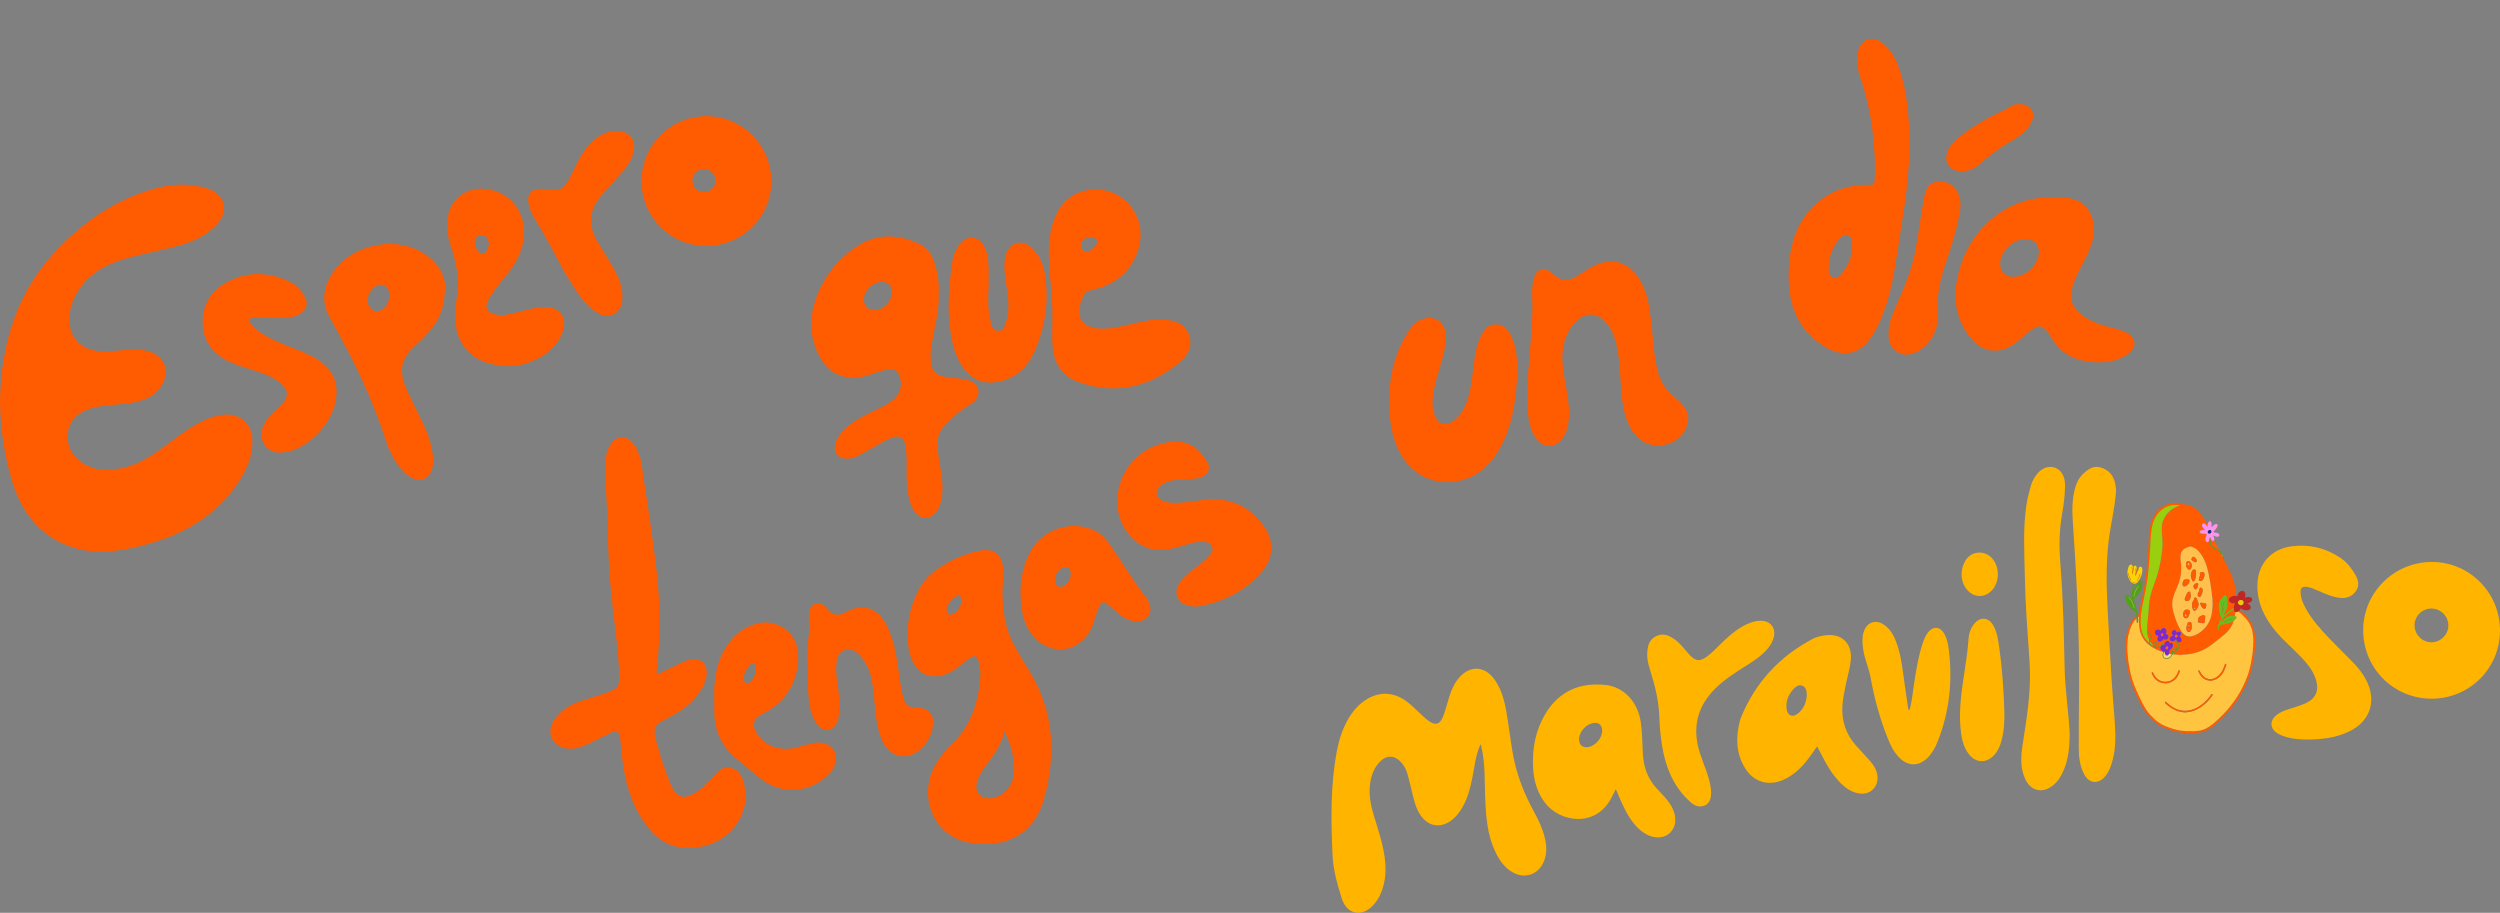 <svg xmlns="http://www.w3.org/2000/svg" viewBox="0 0 2417.2 882.59"><rect x="0" y="0" width="2417.2" height="882.59" fill="#808080" stroke="none"/><g id="Capa_3" data-name="Capa 3"><g><path d="M2150.97,542.28c2.06,4.54,4.45,8.93,6.5,13.48,2.71,6.01,4.09,12.32,4.43,18.89.17,3.26.12,6.51.17,9.76-.22,2.21-.2,4.43-.18,6.65-.64,1.47-.79,3.06-1.03,4.61-.47,3.03-1.27,5.94-2.59,8.69-1.06,2.19-2.41,4.2-4.12,5.99-1.36,1.43-2.75,2.81-4.26,4.07-1.87,1.56-3.78,3.06-5.74,4.51-.99.73-2,1.45-2.91,2.28-1.46,1.34-3.12,2.41-4.72,3.55-2.26,1.62-4.67,3-7.23,4.1-1.65.71-3.3,1.49-5.02,1.97-2.13.6-4.29,1.16-6.48,1.51-2.19.36-4.38.72-6.62.69-.18,0-.36-.02-.53.02-2.03.49-4.06.02-6.08-.03-1.3-.03-2.59-.28-3.88-.43.13-.41.04-.94.68-1.04,1.69-.26,2.63-1.4,3.2-2.89.18-.48.42-.75.9-.92,1.01-.37,1.63-1.12,1.8-2.17.23-1.35,0-2.6-1.06-3.59-.49-.46-1-.89-1.45-1.39-.43-.48-.77-1.03-.42-1.72.47.66.92,1.35,1.64,1.79.76.46,1.54.51,2.32.07.8-.45,1.09-1.19,1.06-2.06-.03-.72-.3-1.38-.66-2-.34-.58-.79-1.06-1.36-1.47.4-.48.77-.86,1.06-1.3.61-.92.61-1.91.05-2.57-.58-.67-1.49-.77-2.53-.25-.37.18-.72.42-1.13.67-.25-.64-.46-1.24-.86-1.74-.78-.94-1.84-1.08-2.82-.36-1.08.79-1.44,2.07-.88,3.29.26.57.63,1.09.96,1.65-.51.23-1.01.43-1.47.68-.85.47-1.41,1.17-1.62,2.13-.4,1.82,1.3,3.15,3.29,2.56.79-.24,1.46-.7,2.12-1.19-.05,1.23.5,2.17,1.42,2.94.3.25.6.49.88.76,1.09,1.06,1.2,3.2.21,4.15-.63.6-.91.54-1.2-.28-.03-.1-.06-.2-.11-.3-.22-.5-.58-.83-1.13-.8-.45.02-.82.26-1,.69-.21.5-.12.96.23,1.38.24.28.55.44.88.57.23.09.31.24.28.49-.14.94-1.44,2.28-2.4,2.48-.34.07-.56.02-.56-.38,0-.43-.03-.85-.26-1.23-.27-.45-.76-.71-1.14-.56-.47.19-.73.56-.72,1.07,0,.56.26,1.01.68,1.38.66.58.65.58.32,1.5-.84-.15-1.67-.3-2.51-.45.23-1.07.5-2.15.37-3.26-.05-.44.14-.61.51-.79,1.59-.76,2.43-2.11,2.84-3.77.12-.5.07-.99-.1-1.47-.37-1.04-1.19-1.46-2.27-1.17-.23.06-.42.28-.69.16-.18-.2-.16-.46-.23-.7-.38-1.34-1.42-1.88-2.71-1.33-1.38.59-2.24,1.59-2.22,3.18,0,.21.06.43-.16.68-.6-.22-1.27-.28-1.93-.12,1.13-1.45,1.9-3.02,1.5-4.94-.03-.17.01-.35.02-.52.27.08.54.17.81.23,1.5.36,2.94-.36,3.47-1.73.5-1.31-.11-2.73-1.5-3.46-.34-.18-.7-.31-1.06-.47.16-.36.31-.68.43-1.01.41-1.08.4-2.15-.19-3.17-.87-1.48-2.64-1.73-3.88-.55-.34.32-.59.7-.81,1.11-.12.24-.11.57-.47.7-.5-.41-1.07-.77-1.73-.95-1.95-.54-3.67.74-3.6,2.72.05,1.43.84,2.35,2.12,2.91.41.18.91.16,1.28.51-.18.29-.35.56-.51.83-.35.59-.53,1.24-.55,1.92-.01.93.25,1.76,1.08,2.29.87.54,1.75.46,2.62-.02.7-.39,1.23-.94,1.67-1.6.24,1.02.32,2.05-.15,3.01-.94,1.92-2.4,3.31-4.42,4.05-1.3.47-2.6.11-3.34-.87.42-.26.8-.58,1.1-.97.7-.91.76-2.3.14-3.06-.52-.64-1.24-.69-1.84-.13-.49.46-.71,1.04-.76,1.7-.05.71.04,1.41.12,2.11-.31-.28-.63-.56-.94-.85-1.11-1.06-1.83-2.42-2.78-3.6-.05-1.06.44-1.8,1.3-2.38.88-.6,1.02-1.21.65-2.21-.27-.72-.71-1.32-1.31-1.76-.81-.6-1.31-1.28-.99-2.34.05-.18.02-.37-.21-.4-.2-.03-.34.13-.39.3-.22.74-.28,1.47.29,2.1.36.39.75.75,1.14,1.11.42.39.73.86.93,1.4.16.45.1.88-.32,1.12-.77.44-1.24,1.13-1.69,1.85-.11-.26-.21-.52-.33-.78-.99-2.19-1.52-4.48-1.64-6.88-.16-3.27.12-6.52.51-9.75.32-2.67.55-5.35.73-8.03.21-3,.36-6,.66-9,.25-2.5.68-4.97,1.24-7.42.97-4.26,2.42-8.36,3.91-12.46,1.26-3.46,2.46-6.94,3.47-10.49,1.11-3.92,1.98-7.89,2.69-11.9.43-2.44.84-4.88,1.13-7.34.19-1.58.32-3.17.45-4.75.22-2.62.18-5.24.06-7.86-.11-2.26-.41-4.51-.52-6.77-.09-1.8-.09-3.62-.04-5.43.06-2.46.58-4.86,1.57-7.11,2.95-6.67,8.01-11.03,14.82-13.47.32-.11.63-.23.94-.35-.1-.22-.24-.27-.38-.28-2.26-.3-4.51-.4-6.77-.06-5.31.79-9.68,3.31-13.22,7.28-3.16,3.55-5.03,7.77-6.12,12.35-.87,3.66-1.17,7.4-1.46,11.14-.25,3.28-.41,6.57-.61,9.85-.22,3.6-.42,7.21-.65,10.81-.17,2.68-.42,5.36-.65,8.04-.28,3.24-.65,6.47-1.06,9.7-.53,4.25-1.25,8.46-2.03,12.67-1.2,6.47-2.71,12.87-3.86,19.35-.51,2.89-.85,5.81-.94,8.75-.08,2.37-.07,4.75.21,7.11.25,2.11.59,4.2,1.26,6.23,1.27,3.84,3.56,6.98,6.59,9.62.53.96,1.07,1.92,1.92,2.65.67.57,1.38,1.01,2.3.92.44-.04.72.15,1.02.43.95.86,2.07,1.14,3.35.9.97-.18,1.78-.69,2.61-1.15-.05.21-.1.41-.14.62-.39,2.21.97,4.04,3.22,4.34-.11.16-.23.33-.34.49-.15-.23-.4-.25-.64-.31-2.35-.64-4.65-1.43-6.82-2.54-1.91-.98-3.75-2.08-5.46-3.37-1.21-.91-2.47-1.8-3.48-2.9-1.09-1.18-2.17-2.39-3.05-3.77-1.93-3.03-3.1-6.28-3.68-9.83-.46-2.86-.65-5.72-.57-8.61.02-.6-.07-1.19.1-1.79.25-.88.13-.97-.87-.99-.12-.74-.11-1.48-.11-2.22.76-.46,1.03-1.12,1.13-2.01.43-3.63,1.2-7.2,1.95-10.77,1.16-5.48,2.29-10.96,3.23-16.48.88-5.14,1.52-10.31,2.03-15.49.61-6.25.97-12.51,1.39-18.77.2-2.97.31-5.95.5-8.92.31-4.78.57-9.56,1.69-14.24,1.5-6.23,4.34-11.67,9.34-15.84,4.33-3.61,9.33-5.45,14.96-5.51,2.82-.03,5.57.48,8.22,1.48.34.13.66.24,1.02.24,2.44-.05,4.64.76,6.79,1.85,3.75,1.89,6.56,4.78,9.01,8.09,2.28,3.09,4.23,6.37,5.9,9.83.16.57.34,1.13.29,1.74-.08-.01-.13,0-.15-.03-.54-.61-1.07-1.23-1.6-1.84-.42-.48-.86-.95-1.43-1.26-1.1-.59-2.17-.05-2.37,1.19-.11.69.09,1.34.39,1.95.42.87,1.01,1.62,1.69,2.31.26.27.6.48.76.94-.46-.04-.84-.08-1.22-.09-.39-.02-.78-.02-1.17,0-.68.03-1.35.13-1.94.49-1,.62-1.01,1.78-.03,2.44.42.28.9.39,1.4.46.91.13,1.83.19,2.75.24.66.04,1.32.01,1.95.21.06.44-.17.74-.29,1.07-.41,1.1-.77,2.21-.94,3.37-.12.83-.04,1.63.31,2.39.58,1.24,1.87,1.38,2.73.31.36-.45.49-1.02.75-1.52.29.88.21,1.81.37,2.72.47,2.66,1.73,4.67,4.32,5.71.72.29,1.41.66,2.09,1.03,1.44.78,2.73,1.76,3.89,2.92.35.35.7.71.79,1.23.06.04.13.09.19.13h0c.28,1.03.73,1.97,1.28,2.86.48,1.27.85,2.58,1.68,3.69h0ZM2139.47,583.8c.07-1.05-.25-2.17-.18-3.31.03-.53.02-1.07-.04-1.6-.26-2.39-.5-4.78-.82-7.16-.34-2.59-.69-5.18-1.15-7.76-.57-3.23-1.12-6.47-1.81-9.69-1.15-5.39-2.73-10.63-5.4-15.49-1.6-2.92-3.62-5.51-6.16-7.66-1.14-.97-2.42-1.74-3.85-2.21-1.08-.35-2.19-.66-3.33-.33-1.95.57-3.8,1.37-5.38,2.68-1.36,1.12-2.33,2.57-2.64,4.26-.27,1.48-.39,3.02-.27,4.55.2,2.5.47,5,.58,7.5.1,2.44.11,4.89-.2,7.32-.38,2.92-1.04,5.77-1.99,8.56-1.19,3.46-2.82,6.72-4.16,10.12-1.5,3.82-2.5,7.7-2.17,11.88.14,1.81.36,3.6.8,5.34,1.52,5.95,3.51,11.74,6.43,17.17,1.03,1.92,2.27,3.68,3.9,5.14,1.75,1.55,3.8,2.35,6.13,2.2,1.96-.13,3.82-.69,5.59-1.57,3.21-1.6,6.02-3.72,8.47-6.32,2.93-3.11,4.85-6.76,6.03-10.84,1.2-4.15,1.44-8.42,1.62-12.78h0Z" fill="#ff5b00" stroke-width="0"></path><path d="M2162.76,588.4c3.77,2.02,6.9,4.82,9.75,7.97,4.64,5.13,7.06,11.21,7.8,18.04.53,4.9.36,9.77-.17,14.65-.68,6.17-1.76,12.28-3.27,18.3-1.23,4.9-3.02,9.59-5.12,14.18-4.65,10.18-10.72,19.42-18.27,27.67-4.07,4.45-8.3,8.75-13.05,12.5-1.78,1.41-3.65,2.69-5.64,3.81-3.33,1.88-6.92,2.88-10.71,3.23-4.25.39-8.51.37-12.76.01-4.4-.37-8.66-1.43-12.83-2.87-3.02-1.04-5.99-2.19-8.84-3.63-4.3-2.18-7.87-5.27-11.13-8.79-3.57-3.86-6.44-8.19-8.83-12.85-2.86-5.59-5.49-11.28-7.79-17.13-2.54-6.46-4.23-13.15-5.33-20-1.05-6.59-1.91-13.2-1.72-19.9.21-7.33,1.75-14.34,5.11-20.9,1.39-2.7,3.13-5.15,5.56-7.04.3.87.16,1.76.17,2.65-1.35,1.01-2.38,2.28-3.23,3.73-1.19,2.01-2.18,4.12-2.94,6.32-1.26,3.67-2.13,7.42-2.46,11.32-.19,2.25-.23,4.5-.31,6.74-.04,1.16.05,2.32.12,3.46.1,1.67.29,3.34.48,5.01.19,1.61.28,3.24.52,4.84.41,2.75.88,5.5,1.42,8.24,1.1,5.61,2.78,11.04,4.92,16.32,1.48,3.67,3.13,7.27,4.83,10.85,1.82,3.84,3.78,7.59,6.13,11.13.98,1.48,2.05,2.88,3.2,4.22.69.8,1.37,1.62,2.16,2.31.62.54,1.25,1.07,1.75,1.69.86,1.05,1.92,1.86,2.95,2.71,1.06.88,2.24,1.57,3.39,2.33,1.09.72,2.25,1.32,3.43,1.87,1.9.88,3.85,1.6,5.81,2.33,2.35.87,4.76,1.54,7.2,2.13,1.85.45,3.74.66,5.63.91,1.3.17,2.62-.05,3.9.34.19.06.43.02.63-.01,1.55-.27,3.09-.26,4.64,0,.38.06.79.08,1.17.01,1.74-.29,3.51-.28,5.25-.57,2.47-.4,4.8-1.15,7-2.31,1.12-.59,2.17-1.3,3.24-1.97,1.79-1.13,3.46-2.44,4.96-3.9,1.48-1.45,3.19-2.65,4.54-4.25.96-1.14,2.16-2.11,3.24-3.16.66-.64,1.22-1.38,1.87-2.02.67-.67,1.33-1.36,1.95-2.06,1.81-2.02,3.46-4.18,5.13-6.33,1.7-2.18,3.25-4.45,4.77-6.74,1.82-2.73,3.38-5.63,4.88-8.56,2.02-3.93,3.86-7.95,5.31-12.13.72-2.07,1.37-4.17,1.89-6.29.65-2.64,1.25-5.29,1.7-7.97.38-2.25.8-4.5,1.08-6.76.25-2.01.49-4.02.54-6.05.03-1.25.34-2.49.15-3.76-.05-.31,0-.63.09-.94.15-.48.13-.97,0-1.47-.06-.24-.15-.51-.09-.73.29-.95.1-1.89-.02-2.83-.2-1.56-.38-3.13-.6-4.69-.22-1.58-.65-3.12-1.19-4.61-.47-1.29-.99-2.57-1.68-3.78-1.1-1.94-2.38-3.74-3.88-5.38-.83-.91-1.86-1.65-2.61-2.61-1.02-1.31-2.36-2.23-3.64-3.19-.86-.65-1.71-1.37-2.74-1.78.1-.63.21-1.26.53-1.83h0Z" fill="#ff5b00" stroke-width="0"></path><path d="M2065.79,598.62c0-.74.11-1.49-.14-2.21.06-1.55-.22-3.07-.49-4.58-.05-.3-.2-.44-.5-.53-1.83-.5-3.31-1.57-4.56-2.96-2.39-2.66-4.19-5.66-5.05-9.17-.2-.81-.24-1.64-.11-2.47.05-.29.11-.59.23-.85.4-.93.81-1.07,1.73-.63,1.61.77,3.14,1.67,4.34,3.03.05.06.14.1.25.18.09-.46-.07-.85-.14-1.24-.42-2.53-.12-5.02.44-7.5.41-1.79.77-3.59,1.03-5.41.41.06.83.11,1.24.17-.03,1.37-.38,2.7-.64,4.03-.25,1.3-.62,2.58-.78,3.9-.06.41-.12.82-.17,1.23.27-.38.39-.8.45-1.24-.03-.5.28-.89.43-1.32,1.14-3.33,3-6.24,5.39-8.82.22-.24.47-.46.72-.66.75-.57,1.45-.34,1.67.57.24.95.32,1.94.28,2.92-.13,3.07-.97,5.91-2.91,8.34-1.46,1.83-2.93,3.66-4.46,5.42-.67.76-.82,1.36-.5,2.25.22.61.37,1.25.62,1.85.41.99.74,2,.98,3.05.56,2.48,1.31,4.93,1.66,7.46.08.59.04,1.19.24,1.76,0,.62-.01,1.24.09,1.86-.08.35-.09.71-.03,1.06.18.91.07,1.83.11,2.74.01.27-.03.53-.15.77-.12.22-.26.39-.54.39s-.43-.16-.53-.4c-.12-.3-.18-.62-.17-.95,0-.68-.02-1.36-.03-2.03h0ZM2063.65,588.57c.28-.33.19-.64.12-.95-.28-1.22-.79-2.35-1.18-3.53-.58-1.75-1.38-3.4-2.49-4.88-.45-.59-.93-1.15-1.57-1.55-.14-.09-.37-.11-.47.08-.08.16.08.26.2.35,1.34,1.01,2.19,2.41,2.89,3.87.85,1.79,1.45,3.68,2.06,5.57.11.33.04.72.44,1.04h0ZM2067.74,566.68c-.37.02-.55.2-.7.44-.25.4-.52.79-.79,1.18-1.54,2.29-2.58,4.79-3.06,7.51-.1.59-.23,1.25.21,1.97.11-.49.23-.83.25-1.17.07-1.16.35-2.28.73-3.37.67-1.91,1.57-3.7,2.77-5.34.25-.34.61-.66.59-1.23h0Z" fill="#53a01b" stroke-width="0"></path><path d="M2064.07,564.44c-.41-.06-.83-.11-1.24-.17-2.05-.73-3.21-2.36-4.15-4.18-.98-1.89-1.56-3.9-1.71-6.04-.04-.63,0-1.25.1-1.86.24-1.59.57-3.15,1.21-4.63.22-.5.5-.94.95-1.26.99-.72,2.14-.44,2.68.66.21.43.31.9.33,1.37.01.35,0,.71,0,1.2.29-.33.32-.64.43-.91.19-.5.39-1,.81-1.36.69-.61,1.57-.48,2.05.31.23.39.33.83.33,1.28.02,1.25,0,2.49-.3,3.71-.17-.34-.1-.7-.1-1.05,0-.51-.08-1-.27-1.47-.05-.12-.04-.4-.38-.25.31.99.39,2.02.29,3.05-.11,1.05-.3,2.1-.45,3.15-.03.25-.14.51.2.83.98-2.44,1.61-4.97,3.27-7.05-.37-.1-.49.24-.73.21.11-.86.64-1.44,1.35-1.85.85-.49,1.76-.18,2.27.7.39.67.41,1.42.4,2.16-.04,2.49-.53,4.88-1.64,7.12-.65,1.33-1.42,2.6-2.27,3.81-.85,1.22-1.92,2.17-3.42,2.52h0ZM2060.98,561.94c.03.07.05.15.08.22.03-.02.06-.04.1-.07-.05-.06-.1-.12-.14-.18-.04-.11-.07-.22-.13-.32-.06-.1-.19-.21-.28-.14-.17.12-.03.26.07.35.08.07.2.09.31.13h0ZM2061.93,555.44c.46-.71.25-1.53.46-2.27.21-.73.27-1.51.42-2.26.15-.75.55-1.43.66-2.37-.37.39-.5.72-.61,1.05-.3.84-.46,1.71-.61,2.58-.03.16-.02.37-.33.33,0-.82-.04-1.65-.22-2.45-.17-.77-.16-1.61-.72-2.26.6,2.51.71,5.08.97,7.66h0ZM2065.9,562.01c1.37-1.11,3.76-6.4,3.6-7.96-.73,1.39-1.02,2.82-1.54,4.16-.53,1.36-1.39,2.51-2.06,3.79ZM2058.25,554.08c-.4.49-.32,1.07-.23,1.59.3,1.74,1.02,3.33,1.79,4.89.11.22.23.51.65.62-1.09-2.34-2.36-4.5-2.21-7.11h0ZM2064.8,563.14c-.66.24-1.18.27-1.7.18-.53-.09-.89-.62-1.53-.66,1.06,1.12,2.33,1.35,3.23.47h0ZM2065.01,563.08c.37-.12.66-.31.77-.81-.46.18-.69.42-.77.81Z" fill="#ffd303" stroke-width="0"></path><path d="M2136.24,522c-.26.5-.38,1.07-.75,1.52-.86,1.07-2.14.94-2.73-.31-.35-.76-.43-1.57-.31-2.39.17-1.16.53-2.27.94-3.37.12-.32.35-.63.29-1.07-.62-.2-1.29-.17-1.95-.21-.92-.05-1.84-.11-2.75-.24-.5-.07-.98-.18-1.4-.46-.98-.65-.97-1.82.03-2.44.59-.36,1.26-.46,1.94-.49.39-.02.78,0,1.17,0,.38.02.76.06,1.22.09-.16-.46-.5-.67-.76-.94-.67-.69-1.27-1.44-1.69-2.31-.3-.61-.5-1.26-.39-1.95.2-1.24,1.27-1.78,2.37-1.19.57.3,1.01.77,1.43,1.26.54.61,1.07,1.23,1.6,1.84.02.02.07.01.15.03.06-.61-.13-1.17-.29-1.74.2-.3.3-.63.34-.99.07-.68.33-1.31.7-1.87.35-.54.86-.85,1.53-.75.63.09.98.51,1.17,1.09.16.48.23.96.23,1.46-.01.99,0,1.98,0,3.04.5-.13.72-.52,1-.8.78-.78,1.56-1.55,2.57-2.04.47-.23.93-.31,1.42-.07.74.36,1,.92.79,1.73-.43,1.63-1.49,2.87-2.55,4.11-.57.67-1.17,1.31-1.78,1.98.86.32,1.89.29,2.86.53.38.09.77.13,1.14.25.37.12.73.28,1.06.49.82.53,1.14,1.43.84,2.2-.27.69-1.26,1.18-2.14,1.03-.88-.15-1.73-.37-2.52-.79-.27-.15-.53-.36-.95-.31,0,.84.61,1.47.77,2.25s.15,1.53.02,2.3c-1.19,1.03-2.04.91-2.89-.44-.3-.47-.51-.99-.77-1.49-.1-.36-.13-.75-.46-1.04-.44.82-.4,1.67-.52,2.49h0ZM2138.1,514.11c0-.81-.45-1.47-1.1-1.6-.85-.16-1.93.43-2.24,1.23-.35.9.1,1.87.98,2.13,1.11.32,2.35-.61,2.36-1.76h0Z" fill="#fd93ed" stroke-width="0"></path><path d="M2137.21,520.55c.25.5.47,1.02.77,1.49.85,1.35,1.7,1.47,2.89.44,1.7,3.03,3.4,6.05,4.98,9.14.11.21.29.41.17.68-.1-.01-.23,0-.3-.05-1.51-1.18-3.22-2.02-4.96-2.81-1.12-.5-2.01-1.28-2.57-2.42-.46-.93-.75-1.92-.84-2.93-.11-1.18-.47-2.36-.14-3.56h0Z" fill="#ff5f05" stroke-width="0"></path><path d="M2137.21,520.55c-.34,1.2.03,2.38.14,3.56.09,1.01.38,2,.84,2.93.56,1.13,1.45,1.91,2.57,2.42,1.74.79,3.44,1.63,4.96,2.81.07.06.2.03.3.05h-.02c.02.16.13.22.28.26.27.28.54.56.82.83.57.54,1.1,1.11,1.48,1.8,1.24,2.21,2.17,4.52,2.29,7.1-.83-1.11-1.2-2.42-1.68-3.69-.17-1.07-.49-2.07-1.28-2.85h0c-.06-.05-.13-.1-.19-.14-.09-.52-.44-.88-.79-1.23-1.16-1.16-2.45-2.13-3.89-2.92-.68-.37-1.37-.74-2.09-1.03-2.6-1.04-3.85-3.05-4.32-5.71-.16-.9-.08-1.83-.37-2.72.11-.82.08-1.67.52-2.49.32.29.35.68.46,1.04h0Z" fill="#639a16" stroke-width="0"></path><path d="M2067.38,549.97c.24.03.36-.31.73-.21-1.66,2.08-2.29,4.6-3.27,7.05-.35-.32-.24-.59-.2-.83.15-1.05.34-2.09.45-3.15.1-1.03.01-2.05-.29-3.05.34-.14.33.13.38.25.19.47.28.96.27,1.47,0,.35-.07.71.1,1.05.04.16-.1.39.1.47.21.09.28-.14.35-.28.42-.83.82-1.66,1.23-2.49.1-.07.18-.15.18-.28h-.02ZM2065.6,553.28s-.03-.04-.04-.06c-.02.02-.05.03-.05.06,0,.02.03.04.04.06.02-.02.03-.04.05-.06h0Z" fill="#ff5f05" stroke-width="0"></path><path d="M2067.4,549.97c0,.13-.08.21-.18.28,0-.13,0-.27.18-.28Z" fill="#ffd303" stroke-width="0"></path><path d="M2146.27,532.56c-.14-.03-.26-.09-.28-.26.22-.05.23.13.28.26Z" fill="#ff5f05" stroke-width="0"></path><path d="M2065.71,598.3c.01.81.04,1.62.04,2.43,0,.4.06.77.21,1.13.11.28.31.48.63.48s.5-.21.64-.47c.15-.29.19-.6.18-.92-.04-1.09.08-2.18-.13-3.27-.08-.41-.07-.84.03-1.26,1,.02,1.11.11.87.99-.17.6-.08,1.19-.1,1.79-.07,2.89.11,5.74.57,8.61.57,3.54,1.74,6.8,3.68,9.83.88,1.38,1.96,2.59,3.05,3.77,1.01,1.1,2.28,1.99,3.48,2.9,1.71,1.29,3.55,2.4,5.46,3.37,2.18,1.11,4.47,1.9,6.82,2.54.24.07.49.08.64.31-.22.6-.49,1.19-.63,1.8-.58,2.4.85,4.58,3.15,4.67,1.51.06,2.94-.36,4.12-1.42.94-.85,1.56-1.91,2.14-3.01,1.29.15,2.58.4,3.88.43,2.02.05,4.05.52,6.08.03.17-.04.35-.03.53-.02,2.23.03,4.43-.33,6.62-.69,2.2-.36,4.35-.92,6.48-1.51,1.72-.48,3.36-1.27,5.02-1.97,2.56-1.09,4.97-2.48,7.23-4.1,1.6-1.14,3.26-2.21,4.72-3.55.91-.83,1.92-1.55,2.91-2.28,1.96-1.44,3.87-2.95,5.74-4.51,1.51-1.26,2.9-2.64,4.26-4.07,1.71-1.79,3.06-3.79,4.12-5.99,1.32-2.75,2.12-5.66,2.59-8.69.24-1.55.39-3.14,1.03-4.61.25-.22.33-.54.45-.83,1.03.41,1.88,1.13,2.74,1.78,1.28.97,2.61,1.89,3.64,3.19.75.96,1.78,1.7,2.61,2.61,1.5,1.64,2.78,3.44,3.88,5.38.69,1.21,1.21,2.49,1.68,3.78.54,1.49.98,3.02,1.19,4.61.21,1.56.4,3.13.6,4.69.12.94.31,1.88.02,2.83-.06.22.02.49.09.73.13.49.15.98,0,1.47-.09.31-.14.63-.09.94.19,1.27-.12,2.51-.15,3.76-.05,2.03-.28,4.04-.54,6.05-.28,2.26-.7,4.51-1.08,6.76-.45,2.68-1.05,5.34-1.7,7.97-.53,2.12-1.17,4.22-1.89,6.29-1.46,4.18-3.29,8.2-5.31,12.13-1.5,2.92-3.06,5.82-4.88,8.56-1.53,2.29-3.08,4.57-4.77,6.74-1.67,2.14-3.32,4.3-5.13,6.33-.63.7-1.29,1.39-1.95,2.06-.64.65-1.21,1.38-1.87,2.02-1.08,1.06-2.28,2.02-3.24,3.16-1.36,1.61-3.06,2.8-4.54,4.25-1.5,1.46-3.17,2.77-4.96,3.9-1.07.67-2.12,1.38-3.24,1.97-2.21,1.16-4.53,1.91-7,2.31-1.75.28-3.51.28-5.25.57-.38.06-.79.05-1.17-.01-1.55-.25-3.09-.26-4.64,0-.21.04-.44.07-.63.01-1.27-.39-2.6-.17-3.9-.34-1.89-.25-3.78-.46-5.63-.91-2.44-.59-4.85-1.25-7.2-2.13-1.96-.72-3.92-1.45-5.81-2.33-1.18-.55-2.34-1.14-3.43-1.87-1.14-.76-2.33-1.45-3.39-2.33-1.03-.85-2.09-1.66-2.95-2.71-.51-.62-1.14-1.15-1.75-1.69-.79-.69-1.47-1.51-2.16-2.31-1.15-1.34-2.22-2.74-3.2-4.22-2.35-3.54-4.3-7.29-6.13-11.13-1.7-3.58-3.35-7.17-4.83-10.85-2.14-5.29-3.81-10.72-4.92-16.32-.54-2.74-1.01-5.48-1.42-8.24-.24-1.6-.34-3.23-.52-4.84-.19-1.67-.38-3.34-.48-5.01-.07-1.14-.16-2.3-.12-3.46.08-2.25.12-4.49.31-6.74.33-3.9,1.19-7.65,2.46-11.32.76-2.2,1.75-4.31,2.94-6.32.85-1.45,1.88-2.72,3.23-3.73h0ZM2112.64,688.81c1.83-.18,3.69-.3,5.51-.78,2.83-.73,5.5-1.82,8.03-3.28,2-1.16,3.85-2.52,5.59-4.02,1.44-1.25,2.85-2.54,4.06-4.03,1.09-1.34,2.21-2.66,3.2-4.09.46-.67.49-1.22.15-1.43-.37-.22-.89,0-1.34.58-.02.03-.04.06-.06.09-2,2.9-4.31,5.5-6.98,7.8-2.84,2.44-5.89,4.54-9.4,5.88-3.57,1.36-7.22,2.1-11.09,1.6-2.86-.36-5.5-1.27-8.03-2.55-2.54-1.29-4.79-3-6.86-4.95-.41-.39-.87-.73-1.35-1.03-.2-.13-.44-.28-.68-.07-.24.22-.24.5-.13.78.15.41.43.73.74,1.02,2.92,2.8,6.25,4.96,9.97,6.55,2.77,1.18,5.66,1.72,8.68,1.92h0ZM2137,658.1c.5,0,1.01.08,1.49-.01,4.08-.74,7.35-2.82,9.83-6.13,1.85-2.47,2.98-5.29,3.97-8.18.14-.4.23-.82.27-1.24.03-.28-.09-.59-.37-.71-.34-.15-.63.06-.83.32-.13.16-.19.38-.26.58-.19.53-.36,1.07-.54,1.61-1.15,3.4-2.82,6.47-5.51,8.93-2.43,2.23-5.19,3.5-8.53,3.38-2.63-.1-4.74-1.35-6.51-3.16-1.11-1.13-2.01-2.46-2.69-3.92-.21-.44-.53-.84-.82-1.23-.16-.22-.42-.26-.68-.17-.31.12-.29.39-.24.63.07.35.16.7.3,1.01,1.04,2.23,2.31,4.28,4.3,5.83,2.02,1.58,4.27,2.45,6.83,2.46h0ZM2093.75,660.69c.72.04,1.41-.07,2.11-.2,2.84-.56,5.35-1.72,7.43-3.8,1.69-1.69,2.8-3.72,3.72-5.87.24-.55.4-1.13.58-1.71.12-.38,0-.75-.33-.92-.42-.2-.75.07-.97.43-.09.15-.13.33-.18.5-.62,1.86-1.48,3.61-2.68,5.15-1.32,1.69-2.89,3.07-4.91,3.93-2.39,1.01-4.84,1.27-7.36.77-2.58-.51-4.72-1.85-6.5-3.76-.89-.96-1.57-2.08-2.14-3.27-.27-.57-.62-1.11-.96-1.65-.17-.27-.42-.54-.79-.38-.36.15-.39.46-.25.81.05.13.05.28.1.41.77,2.04,1.75,3.95,3.31,5.5,2.71,2.69,6.02,3.98,9.81,4.08h0Z" fill="#ffc440" stroke-width="0"></path><path d="M2139.36,583.8c-.18,4.36-.42,8.62-1.62,12.78-1.18,4.09-3.11,7.73-6.03,10.84-2.45,2.61-5.27,4.73-8.47,6.32-1.76.88-3.63,1.44-5.59,1.57-2.33.15-4.39-.64-6.13-2.2-1.64-1.45-2.87-3.22-3.9-5.14-2.92-5.43-4.91-11.22-6.43-17.17-.44-1.74-.66-3.53-.8-5.34-.33-4.17.67-8.06,2.17-11.88,1.33-3.39,2.97-6.66,4.16-10.12.96-2.79,1.62-5.64,1.99-8.56.31-2.43.31-4.88.2-7.32-.11-2.5-.38-5-.58-7.5-.12-1.53,0-3.07.27-4.55.31-1.69,1.28-3.14,2.64-4.26,1.59-1.31,3.43-2.11,5.38-2.68,1.14-.33,2.26-.02,3.33.33,1.43.47,2.71,1.25,3.85,2.21,2.54,2.16,4.56,4.75,6.16,7.66,2.67,4.86,4.25,10.09,5.4,15.49.69,3.21,1.23,6.45,1.81,9.69.46,2.57.81,5.16,1.15,7.76.31,2.38.56,4.77.82,7.16.06.53.07,1.07.04,1.6-.07,1.14.25,2.25.18,3.31h0ZM2125.76,584.27c.04-.81-.12-1.58-.64-2.2-.29-.35-.39-.72-.44-1.15-.11-.81-.27-1.62-.71-2.32-.34-.55-.77-1.05-1.54-.91-.76.14-.99.72-1.12,1.38-.03.17-.03.35-.06.53-.12.55-.19,1.09-.74,1.46-.27.18-.42.55-.54.9-.27.74-.32,1.51-.44,2.28-.26,1.67.03,3.23.63,4.77.22.57.56,1.06,1.05,1.45.28.22.58.3.88.1.92-.63,2.03-1.09,2.27-2.38.04-.2.17-.4.31-.55.91-.94.99-2.15,1.09-3.35h0ZM2130.4,594.91c-1.35-.01-3.2.74-4.09,1.74-.67.76-1.21,1.6-.86,2.69.09.29-.04.45-.17.67-.54.96-.31,1.7.73,1.93,1.33.29,2.7.43,4.05.63.07.01.14,0,.21,0,.95-.08,1.58-.68,1.67-1.61.04-.49.06-1,0-1.49-.08-.79.02-1.54.21-2.3.36-1.47-.27-2.25-1.76-2.26h0ZM2123.23,554.37c0-.61.02-1.25,0-1.89-.03-1.01-.4-1.52-1.21-1.78-.91-.28-1.6-.03-2.22.79-.56.75-.9,1.6-1.13,2.5-.41,1.59-.63,3.2-.07,4.8.29.83.83,1.54.91,2.46.04.45.38.82.93.89.55.07.97-.14,1.28-.58.12-.17.19-.38.27-.57.87-2.12,1.34-4.31,1.25-6.63h0ZM2110.86,594.02c-.04.54.04,1.16.22,1.78.3,1.07,1.25,1.89,2.35,2.03.84.11,1.94-.47,2.34-1.51.45-1.18.96-2.32,1.5-3.46.07-.16.13-.33.15-.51.1-.97-.1-1.86-.92-2.45-1.01-.73-3.04-.81-4.15.21-1.15,1.05-1.51,2.34-1.48,3.92h0ZM2119.19,605.7c.11-.87-.28-1.86-.29-2.89,0-.62-.36-1.21-1.07-1.26-.9-.06-1.87-.28-2.54.62-.06.08-.13.19-.13.29,0,1.1-.65,2.01-.89,3.04-.34,1.44-.42,2.88.2,4.26.73,1.63,2.49,1.79,3.53.32.9-1.26,1.2-2.7,1.2-4.38h0ZM2117.9,573.87c0-.16,0-.3,0-.44-.03-1.1-.61-1.54-1.67-1.28-.47.11-.83.4-1.12.77-.34.45-.66.92-.86,1.46-.35.93-.69,1.85-1.2,2.72-.38.65-.53,1.39-.66,2.12-.19,1.1.74,2.08,1.74,1.82.58-.16,1.12-.29,1.73-.23.42.04.76-.29,1.02-.67.67-.98,1.12-2.06,1.37-3.2.13-.57.25-1.23-.1-1.76-.29-.43-.3-.85-.26-1.3h0ZM2131.5,555.8v-.46c-.03-1.82-.96-2.57-2.72-2.2-.21.04-.43.03-.63.09-1.09.33-1.59,1.41-1.07,2.42.21.41.18.73,0,1.1-.44.93-.75,1.91-1,2.9-.27,1.08.27,1.96,1.32,2.13,1.01.16,1.76-.34,2.38-1.09,1.23-1.49,1.59-3.27,1.72-4.88h0ZM2110.22,564.52c0,.14,0,.28,0,.42.06,1.78,1.16,2.56,2.77,1.82,2.11-.97,3.52-2.6,3.94-4.93.18-.97-.44-1.64-1.33-1.64-.78,0-1.56-.03-2.34,0-.99.04-1.76.5-2.23,1.39-.49.91-.83,1.87-.82,2.93h0ZM2113.6,545.8c-.03,1.08.07,2.13.82,2.99.3.34.58.65.79,1.09.48,1.03,1.7,1.24,2.59.52.36-.29.65-.65.84-1.08.94-2.02.85-4.55-1.39-6.27-1.26-.97-2.87-.53-3.45.97-.23.58-.18,1.18-.2,1.78h0ZM2124.91,574.97c-.02.47.07.91.28,1.34.27.54.6.93,1.27.96.74.03,1.24-.3,1.52-.92.75-1.67,1.59-3.3,1.76-5.17.07-.8-.1-1.54-.46-2.24-.27-.52-.75-.79-1.29-.78-.56.02-.99.38-1.2.91-.21.53-.38,1.08-.34,1.64.05.66-.19,1.17-.61,1.63-.68.75-.82,1.69-.93,2.63ZM2133.21,585.26c0-.2,0-.3,0-.41-.03-1.25-.42-1.6-1.7-1.45-.32.04-.54-.07-.77-.25-.36-.27-.75-.44-1.16-.13-.35.26-.57.1-.82-.15-.24-.24-.52-.37-.86-.17-.34.2-.48.52-.44.9.02.24.07.49.14.72.47,1.6,1.29,2.95,2.69,3.95.54.39.93.49,1.53.22.66-.29.99-.82,1.13-1.44.14-.61.34-1.23.27-1.79h0ZM2122.81,569.79c.27.04.56-.07.81-.29.29-.26.54-.55.72-.9.57-1.11.74-2.35,1.15-3.51.2-.57-.37-1.18-.99-1.25-1.29-.14-2.83.78-3.34,2-.11.26-.17.54-.31.79-.25.47-.18.92.17,1.26.31.31.48.67.63,1.07.18.5.51.84,1.16.83h0ZM2122.61,543.61c.83.02,1.3-.36,1.41-1.15.05-.35.03-.7-.1-1.04-.5-1.31-1.41-2.25-2.62-2.92-.28-.16-.57-.2-.91-.1-1.01.29-1.87,2.26-1.34,3.16.07.12.18.24.29.29.68.32,1.19.88,1.83,1.25.46.26.92.54,1.44.51h0Z" fill="#ffc04d" stroke-width="0"></path><path d="M2077.85,621.35c-3.03-2.64-5.31-5.78-6.59-9.62-.67-2.03-1.01-4.12-1.26-6.23-.28-2.36-.29-4.74-.21-7.11.09-2.94.42-5.85.94-8.75,1.15-6.48,2.66-12.88,3.86-19.35.78-4.21,1.51-8.42,2.03-12.67.4-3.23.78-6.46,1.06-9.7.23-2.68.47-5.35.65-8.04.23-3.6.43-7.21.65-10.81.2-3.28.36-6.57.61-9.85.29-3.74.59-7.48,1.46-11.14,1.09-4.59,2.96-8.81,6.12-12.35,3.53-3.97,7.9-6.49,13.22-7.28,2.27-.34,4.52-.24,6.77.06.14.02.28.06.38.28-.31.12-.63.23-.94.35-6.8,2.44-11.87,6.81-14.82,13.47-1,2.25-1.51,4.65-1.57,7.11-.05,1.81-.05,3.62.04,5.43.12,2.26.42,4.51.52,6.77.12,2.62.16,5.24-.06,7.86-.13,1.59-.27,3.17-.45,4.75-.29,2.46-.69,4.9-1.13,7.34-.71,4.01-1.58,7.98-2.69,11.9-1.01,3.55-2.21,7.03-3.47,10.49-1.49,4.09-2.94,8.2-3.91,12.46-.56,2.45-.98,4.92-1.24,7.42-.3,2.99-.46,6-.66,9-.18,2.68-.41,5.36-.73,8.03-.39,3.23-.67,6.48-.51,9.75.12,2.39.65,4.69,1.64,6.88.12.26.22.52.33.78-.01.93-.03,1.86-.04,2.79h0Z" fill="#9acf0f" stroke-width="0"></path><path d="M2091.37,618.41c-.44.66-.98,1.21-1.68,1.6-.87.48-1.75.57-2.62.02-.84-.53-1.1-1.36-1.08-2.29.01-.68.2-1.33.55-1.92.16-.27.33-.54.51-.83-.38-.36-.87-.33-1.28-.51-1.28-.56-2.07-1.48-2.12-2.91-.07-1.97,1.65-3.26,3.6-2.72.66.18,1.23.54,1.73.95.37-.14.35-.47.47-.7.22-.41.47-.79.81-1.11,1.24-1.18,3.02-.93,3.88.55.6,1.02.61,2.09.19,3.17-.13.33-.28.65-.43,1.01.36.16.72.29,1.06.47,1.39.73,2,2.16,1.5,3.46-.53,1.36-1.97,2.08-3.47,1.73-.27-.06-.54-.16-.81-.23-.48-.5-.63-.07-.81.28h0ZM2091.74,613.74c.01-.75-.53-1.36-1.19-1.35-.66.01-1.19.59-1.22,1.35-.04.78.38,1.3,1.05,1.31.76.02,1.35-.55,1.36-1.32h0Z" fill="#7d2bcb" stroke-width="0"></path><path d="M2092.13,630.05c-2.25-.3-3.61-2.13-3.22-4.34.04-.21.09-.41.14-.62.49-.54,1.02-1.06,1.6-1.51.67-.16,1.33-.1,1.93.12.22-.25.16-.47.16-.68-.02-1.59.84-2.59,2.22-3.18,1.29-.55,2.33-.01,2.71,1.33.07.23.05.49.23.7.27.11.46-.1.69-.16,1.08-.29,1.9.13,2.27,1.17.17.48.22.97.1,1.47-.41,1.66-1.25,3.01-2.84,3.77-.37.18-.56.35-.51.79.14,1.11-.13,2.18-.37,3.26-.3.39-.45.87-.82,1.21-.63.59-1.44.7-2.12.25-.52-.34-.83-.85-1.05-1.42-.21-.56-.29-1.16-.37-1.75.11-.67.08-.72-.48-.56-.1.03-.19.09-.28.14h0ZM2096.39,626.16c-.01-.69-.47-1.2-1.09-1.19-.74,0-1.45.86-1.44,1.7.02.66.51,1.2,1.1,1.19.74,0,1.44-.85,1.42-1.7h0Z" fill="#7d2bcb" stroke-width="0"></path><path d="M2103.38,618.76c-.66.48-1.33.95-2.12,1.19-1.98.59-3.68-.74-3.29-2.56.21-.96.77-1.67,1.62-2.13.46-.25.95-.44,1.47-.68-.33-.56-.69-1.08-.96-1.65-.57-1.22-.2-2.5.88-3.29.98-.72,2.04-.58,2.82.36.41.49.62,1.09.86,1.74.42-.25.76-.48,1.13-.67,1.04-.52,1.95-.42,2.53.25.57.66.57,1.65-.05,2.57-.29.43-.66.81-1.06,1.3.56.41,1.02.89,1.36,1.47.36.62.63,1.28.66,2,.03.87-.26,1.61-1.06,2.06-.78.44-1.56.38-2.32-.07-.72-.44-1.17-1.12-1.64-1.79-.04-.09-.07-.19-.11-.28-.25-.53-.31-.54-.63-.09-.06.08-.08.19-.11.28h0ZM2104.31,613.62c-.69-.02-1.49.81-1.48,1.53,0,.64.6,1.21,1.24,1.21.72,0,1.4-.72,1.4-1.47,0-.69-.51-1.25-1.16-1.27h0Z" fill="#7d2bcb" stroke-width="0"></path><path d="M2103.38,618.76c.04-.09.06-.2.11-.28.32-.45.37-.44.63.09.04.09.07.19.11.28-.35.69,0,1.24.42,1.72.44.5.96.94,1.45,1.39,1.06.99,1.29,2.23,1.06,3.59-.18,1.05-.8,1.8-1.8,2.17-.47.17-.72.45-.9.92-.57,1.49-1.51,2.63-3.2,2.89-.64.1-.56.63-.68,1.04-.58,1.1-1.2,2.16-2.14,3.01-1.18,1.06-2.61,1.48-4.12,1.42-2.3-.09-3.73-2.27-3.15-4.67.15-.62.42-1.2.63-1.8.11-.16.23-.33.34-.49.09-.05.18-.11.28-.14.55-.16.59-.12.48.56-1.07.82-1.24,1.99-1.21,3.23.04,1.55,1.23,2.73,2.79,2.73,2.12,0,4.33-1.15,5.3-3.81.33-.91.33-.92-.32-1.5-.42-.37-.68-.82-.68-1.38,0-.51.25-.88.72-1.07.38-.15.87.11,1.14.56.23.38.26.8.26,1.23,0,.4.22.46.56.38.96-.2,2.26-1.54,2.4-2.48.04-.25-.04-.4-.28-.49-.33-.13-.64-.29-.88-.57-.36-.42-.45-.88-.23-1.38.18-.42.55-.66,1-.69.56-.03.92.31,1.13.8.04.1.07.2.11.3.28.82.57.89,1.2.28.99-.95.88-3.1-.21-4.15-.28-.27-.59-.51-.88-.76-.92-.77-1.47-1.7-1.42-2.94h0ZM2104.08,626.75c-.03-.38-.11-.79-.59-.82-.32-.03-.5.22-.47.56.03.35.44.75.77.74.3,0,.29-.24.3-.47h0ZM2100.11,630.69c.13-.79,0-1.28-.36-1.34-.08-.01-.21.05-.26.12-.25.36-.05.75.62,1.22Z" fill="#639a16" stroke-width="0"></path><path d="M2090.66,623.59c-.59.45-1.11.96-1.6,1.51-.83.46-1.64.97-2.61,1.15-1.27.24-2.39-.04-3.35-.9-.31-.28-.59-.47-1.02-.43-.92.09-1.63-.35-2.3-.92-.85-.73-1.39-1.68-1.92-2.65.01-.93.03-1.86.04-2.79.46-.72.93-1.4,1.69-1.85.42-.25.48-.68.32-1.12-.2-.54-.5-1.01-.93-1.4-.39-.36-.78-.72-1.14-1.11-.57-.62-.51-1.36-.29-2.1.05-.17.18-.32.39-.3.23.03.26.22.21.4-.31,1.06.18,1.74.99,2.34.6.44,1.05,1.04,1.31,1.76.37,1,.23,1.6-.65,2.21-.86.59-1.35,1.32-1.3,2.38-.16,1.42.41,2.52,1.47,3.4.08.09.16.17.23.26l-.02-.02.23.23-.02-.02c.1.16.26.22.44.23h-.02c.08.19.26.18.43.21h0c.03.06.08.1.13.13.27.05.55.15.83.03-.07-.7-.16-1.4-.12-2.11.04-.66.27-1.24.76-1.7.6-.56,1.32-.51,1.84.13.62.76.56,2.15-.14,3.06-.3.39-.69.71-1.1.97.74.98,2.04,1.35,3.34.87,2.02-.73,3.48-2.13,4.42-4.05.47-.96.39-1.99.15-3.01.18-.36.33-.78.81-.29,0,.17-.06.36-.02.52.4,1.92-.37,3.49-1.5,4.94h0ZM2083.01,623.95c1.05-.47,1.55-1.27,1.46-2.25-.04-.45-.18-.87-.67-.97-.47-.09-.7.29-.84.66-.32.85-.35,1.7.04,2.55h0Z" fill="#639a16" stroke-width="0"></path><path d="M2099.76,632.61c-.97,2.66-3.18,3.81-5.3,3.81-1.56,0-2.75-1.18-2.79-2.73-.03-1.24.14-2.4,1.21-3.23.08.59.16,1.19.37,1.75.21.57.53,1.07,1.05,1.42.68.45,1.49.34,2.12-.25.37-.35.52-.83.82-1.21.84.15,1.67.3,2.51.45h0Z" fill="#ffd570" stroke-width="0"></path><path d="M2079.99,623.19c-1.06-.89-1.64-1.98-1.47-3.4.95,1.18,1.67,2.54,2.78,3.6.31.29.63.57.94.85-.28.12-.55.02-.83-.03-.03-.05-.08-.09-.13-.13h0c-.11-.15-.25-.22-.43-.23h.02c-.09-.18-.26-.22-.44-.21l.02.02c-.02-.13-.11-.19-.23-.23l.02.02c-.08-.09-.16-.17-.23-.26h0Z" fill="#9acf0f" stroke-width="0"></path><path d="M2147.9,535.74c.79.79,1.11,1.79,1.28,2.85-.55-.9-1-1.84-1.28-2.85Z" fill="#ffc04d" stroke-width="0"></path><path d="M2147.7,535.6c.06.04.13.09.19.13-.06-.04-.13-.09-.19-.13Z" fill="#ffc04d" stroke-width="0"></path><path d="M2168.77,581.29s-.06.06-.09.08c0-.02,0-.04.02-.05.02-.02.05-.02.07-.03h0s0,0,0,0Z" fill="#53a01b" stroke-width="0"></path><path d="M2159.69,587.63c.11-.58.21-1.16.34-1.73.2-.85.53-1.65,1.02-2.45-.29-.18-.57-.1-.83-.1-.82,0-1.63-.05-2.42-.29-.32-.1-.64-.22-.94-.37-2.07-1.07-2.41-3.24-.73-4.87,1.16-1.13,2.63-1.58,4.21-1.71,1.02-.08,2.02.09,3,.42.23-.38.14-.79.2-1.16.27-1.92,1.69-3.49,3.58-3.94,1.58-.37,2.95.33,3.53,1.85.49,1.28.43,2.59.13,3.9-.05.22-.09.43-.14.65,0,.02.03.05.06.11.77-.3,1.54-.62,2.38-.73,1.09-.15,2.14-.03,3.13.43,1.59.73,1.92,2.37.77,3.68-.69.78-1.6,1.21-2.56,1.58-.47.18-.98.23-1.46.53.44.28.84.52,1.23.79.56.38,1.07.83,1.47,1.38.99,1.37.65,3.05-.79,3.94-.61.38-1.29.56-2,.6-2.3.13-4.42-.34-6.17-1.96-.26.23-.31.55-.45.81-.66,1.29-1.69,2.17-3.03,2.67-1.48.55-2.54.06-3.08-1.42-.12-.32-.21-.64-.31-.96-.05-.55-.11-1.1-.16-1.65h0ZM2166.73,585.2c1.25.02,2.29-.96,2.51-2.29.18-1.05-.64-2.41-1.66-2.74-1.43-.47-3.24.53-3.7,2-.18.59-.12,1.17.26,1.59.7.79,1.57,1.35,2.58,1.44h0Z" fill="#bf2725" stroke-width="0"></path><path d="M2159.69,587.63c.05.55.11,1.1.16,1.65-2.27,1.69-4.65,3.22-6.85,5-2.14,1.74-3.8,3.87-5.08,6.3-.05.1-.08.21-.11.31-.09.1-.22.23-.11.34.14.15.21-.04.29-.13.59-.4,1.02-.96,1.5-1.47,1.01-1.07,2.11-2.02,3.34-2.82,1.11-.72,2.32-1.14,3.64-1.21,1.63-.08,3.26.03,4.88.24,1.09.14,1.34.6.98,1.62-.11.32-.26.62-.48.88-.99,1.18-2.14,2.14-3.51,2.84-2.33,1.19-4.83,1.82-7.38,2.28-1.13.21-2.26.43-3.39.65-.14.03-.28.04-.42.07-.25.06-.53-.16-.73,0-.24.2-.27.55-.36.84-.28.91-.66,1.79-.75,2.75-.26.45-.34.95-.42,1.45-.09.23-.16.48-.35.66,0-1.76-.03-3.52.15-5.28.21-.27.27-.61.38-.93.74-1.98,1.62-3.89,2.79-5.66.24-.36.28-.64-.02-.96-.56-.59-.82-1.33-1.04-2.09-.76-2.63-1.34-5.29-1.53-8.02-.2-2.83.46-5.41,2.22-7.67.99-1.27,2.11-2.42,3.3-3.49.67-.6,1.3-.48,1.71.32.36.7.59,1.46.76,2.23.43,1.88.54,3.79.51,5.7-.03,1.6-.34,3.15-.95,4.68-.7,1.72-1.63,3.33-2.32,5.05-.11.28-.27.56-.3.87-.09.1-.18.24-.05.33.08.06.16-.09.22-.17,1.93-1.86,4.14-3.37,6.32-4.91,1.03-.73,2.03-1.51,3.04-2.26h0ZM2151.58,586.25c-.22,0-.33.12-.34.34-.24.13-.38.28-.27.59.31-.13.26-.37.27-.58.22,0,.33-.12.34-.34.02,0,.04-.01.06-.03,0,0,0-.03.01-.04-.02.02-.05.05-.07.07h0ZM2150.06,602.13c.08-.02.18-.01.24-.06,2.51-1.57,5.19-2.79,8.01-3.68.14-.04.33-.06.37-.31-.67.01-1.25.3-1.85.51-2.15.76-4.19,1.75-6.16,2.9-.25.14-.59.25-.62.63-.02,0-.04.01-.06.03,0,0,0,.03-.01.04.02-.02.05-.04.07-.07h0ZM2150.73,587.6c-.39.02-.45.39-.63.61-.31.38-.48.87-1,1.27-.11-1.09.23-2.02.35-2.96.12-.94.37-1.86.58-2.78.21-.91.44-1.82.67-2.74-.05-.01-.11-.03-.16-.04-.42.97-.59,2.01-.86,3.03-.26.96-.14,2.04-.82,2.88.35,1.07-.25,2.06-.29,3.09-.04,1.03-.43,2.06-.06,3.26.28-.46.21-.83.18-1.16-.08-.85.17-1.57.67-2.26.5-.7,1.06-1.37,1.37-2.19.02,0,.04-.01.06-.03,0,0,0-.03.01-.04-.02.02-.05.05-.07.07h0ZM2148.61,586.49c-.12-.6-.52-1.11-.56-1.73-.04-.62,0-1.25,0-2.06-.6,1.12-.32,2.81.57,3.78h0Z" fill="#64bf26" stroke-width="0"></path><path d="M2166.73,585.2c-1.01-.09-1.88-.66-2.58-1.44-.38-.43-.44-1-.26-1.59.45-1.47,2.27-2.46,3.7-2,1.02.33,1.84,1.69,1.66,2.74-.23,1.33-1.26,2.31-2.51,2.29h0Z" fill="#f0c70e" stroke-width="0"></path><path d="M2150.74,587.6c-.31.82-.87,1.5-1.37,2.19-.5.7-.75,1.41-.67,2.26.03.33.1.7-.18,1.16-.37-1.2.03-2.23.06-3.26.04-1.03.64-2.02.29-3.09.67-.84.56-1.92.82-2.88.27-1.02.44-2.06.86-3.03.05.01.11.03.16.04-.22.91-.46,1.82-.67,2.74-.21.92-.46,1.85-.58,2.78-.12.94-.46,1.87-.35,2.96.53-.4.7-.89,1-1.27.18-.23.25-.59.63-.61h0,0Z" fill="#53a01b" stroke-width="0"></path><path d="M2150.06,602.13c.03-.38.37-.49.62-.63,1.97-1.15,4.01-2.14,6.16-2.9.6-.21,1.18-.5,1.85-.51-.04.25-.23.27-.37.31-2.83.89-5.5,2.11-8.01,3.68-.07.04-.16.04-.24.06h0s0,0,0,0Z" fill="#53a01b" stroke-width="0"></path><path d="M2148.61,586.49c-.89-.98-1.17-2.66-.57-3.78,0,.81-.03,1.43,0,2.06.04.61.44,1.12.56,1.73h0Z" fill="#53a01b" stroke-width="0"></path><path d="M2151.24,586.59c0,.22.04.45-.27.58-.11-.3.03-.46.27-.59h0Z" fill="#53a01b" stroke-width="0"></path><path d="M2151.58,586.25c0,.22-.12.33-.34.34h0c0-.22.12-.34.34-.34h0Z" fill="#53a01b" stroke-width="0"></path><path d="M2147.98,601.1c-.07.09-.15.28-.29.13-.1-.11.02-.24.11-.34.06.07.12.13.17.2Z" fill="#ff5b00" stroke-width="0"></path><path d="M2150.33,594.81c-.06.08-.14.23-.22.17-.13-.09-.04-.23.05-.33.06.05.11.11.17.16h0Z" fill="#ff5b00" stroke-width="0"></path><path d="M2151.58,586.25s.05-.05.07-.07c0,.01,0,.03-.01.04-.01.01-.04.02-.06.03h0s0,0,0,0Z" fill="#53a01b" stroke-width="0"></path><path d="M2150.73,587.6s.05-.05.07-.07c0,.01,0,.03-.01.04-.01.01-.04.02-.06.03h0Z" fill="#53a01b" stroke-width="0"></path><path d="M2063.65,588.57c-.39-.32-.33-.71-.44-1.04-.62-1.88-1.21-3.78-2.06-5.57-.69-1.46-1.55-2.86-2.89-3.87-.12-.09-.28-.19-.2-.35.1-.2.33-.17.47-.08.63.4,1.12.96,1.57,1.55,1.11,1.48,1.91,3.12,2.49,4.88.39,1.18.91,2.31,1.18,3.53.07.31.15.63-.12.95h0Z" fill="#9acf0f" stroke-width="0"></path><path d="M2067.74,566.68c.02.57-.34.88-.59,1.23-1.2,1.64-2.1,3.43-2.77,5.34-.38,1.09-.66,2.2-.73,3.37-.02.35-.14.69-.25,1.17-.44-.72-.31-1.38-.21-1.97.48-2.72,1.52-5.22,3.06-7.51.26-.39.53-.78.79-1.18.15-.24.32-.42.7-.44h0Z" fill="#9acf0f" stroke-width="0"></path><path d="M2061.93,555.44c-.25-2.57-.36-5.14-.97-7.66.57.66.55,1.49.72,2.26.18.8.23,1.63.22,2.45.32.05.31-.16.33-.33.15-.87.31-1.75.61-2.58.12-.33.24-.66.61-1.05-.11.94-.51,1.62-.66,2.37-.15.75-.21,1.53-.42,2.26-.21.74,0,1.56-.46,2.27h0Z" fill="#ff5f05" stroke-width="0"></path><path d="M2065.9,562.01c.67-1.28,1.54-2.44,2.06-3.79.52-1.34.81-2.77,1.54-4.16.15,1.56-2.24,6.84-3.6,7.96Z" fill="#ff5f05" stroke-width="0"></path><path d="M2058.25,554.08c-.14,2.61,1.12,4.77,2.21,7.11-.42-.11-.53-.4-.65-.62-.78-1.56-1.49-3.16-1.79-4.89-.09-.53-.17-1.1.23-1.59h0Z" fill="#ff5f05" stroke-width="0"></path><path d="M2064.8,563.14c-.9.87-2.17.64-3.23-.47.64.04,1,.56,1.53.66.52.09,1.04.06,1.7-.18h0Z" fill="#ff5f05" stroke-width="0"></path><path d="M2065.01,563.08c.08-.39.31-.63.77-.81-.11.5-.4.69-.77.81Z" fill="#ffd303" stroke-width="0"></path><path d="M2060.98,561.94c-.1-.04-.23-.06-.31-.13-.1-.09-.24-.23-.07-.35.09-.07.22.05.28.14.06.1.09.21.13.32l-.03.03Z" fill="#ffd303" stroke-width="0"></path><path d="M2061.01,561.92c.05.06.1.12.14.18-.03.02-.06.04-.1.07-.03-.07-.05-.15-.08-.22l.03-.03h0Z" fill="#ffd303" stroke-width="0"></path><path d="M2138.1,514.11c-.01,1.16-1.25,2.08-2.36,1.76-.88-.25-1.33-1.22-.98-2.13.31-.8,1.39-1.39,2.24-1.23.65.12,1.11.79,1.1,1.6h0Z" fill="#18297b" stroke-width="0"></path><path d="M2065.6,553.28s-.04.04-.05.06c-.01-.02-.04-.04-.04-.06,0-.02.03-.04.05-.06.01.02.03.04.04.06h0Z" fill="#fff" stroke-width="0"></path><path d="M2112.64,688.81c-3.02-.2-5.91-.74-8.68-1.92-3.72-1.59-7.05-3.75-9.97-6.55-.31-.3-.59-.61-.74-1.02-.11-.28-.11-.56.13-.78.24-.22.48-.06.68.07.48.3.93.64,1.35,1.03,2.07,1.95,4.32,3.66,6.86,4.95,2.53,1.29,5.18,2.19,8.03,2.55,3.87.49,7.52-.25,11.09-1.6,3.52-1.34,6.56-3.43,9.4-5.88,2.67-2.3,4.98-4.91,6.98-7.8.02-.03.04-.06.06-.09.45-.58.97-.8,1.34-.58.34.21.31.76-.15,1.43-.98,1.43-2.1,2.75-3.2,4.09-1.21,1.49-2.62,2.78-4.06,4.03-1.74,1.5-3.59,2.86-5.59,4.02-2.53,1.46-5.2,2.54-8.03,3.28-1.82.47-3.68.6-5.51.78h0Z" fill="#ff5b00" stroke-width="0"></path><path d="M2137,658.1c-2.56,0-4.81-.87-6.83-2.46-1.98-1.56-3.25-3.6-4.3-5.83-.15-.32-.24-.67-.3-1.01-.05-.23-.06-.51.24-.63.26-.1.51-.05.68.17.3.39.62.79.82,1.23.68,1.46,1.58,2.79,2.69,3.92,1.78,1.81,3.88,3.06,6.51,3.16,3.34.13,6.1-1.15,8.53-3.38,2.69-2.47,4.36-5.53,5.51-8.93.18-.54.36-1.07.54-1.61.07-.2.13-.42.26-.58.2-.25.49-.46.83-.32.28.12.4.43.37.71-.04.42-.13.84-.27,1.24-.99,2.89-2.13,5.71-3.97,8.18-2.48,3.31-5.75,5.39-9.83,6.13-.48.09-.99.01-1.49.01h0Z" fill="#ff5b00" stroke-width="0"></path><path d="M2093.75,660.69c-3.79-.1-7.1-1.39-9.81-4.08-1.56-1.55-2.54-3.46-3.31-5.5-.05-.13-.05-.28-.1-.41-.14-.34-.11-.66.25-.81.37-.16.61.11.79.38.34.54.69,1.08.96,1.65.56,1.19,1.25,2.32,2.14,3.27,1.77,1.91,3.91,3.25,6.5,3.76,2.52.5,4.97.24,7.36-.77,2.02-.85,3.59-2.23,4.91-3.93,1.2-1.55,2.06-3.29,2.68-5.15.06-.17.09-.35.18-.5.22-.36.55-.63.97-.43.34.16.45.53.33.92-.18.57-.34,1.16-.58,1.71-.93,2.15-2.03,4.18-3.72,5.87-2.08,2.08-4.59,3.24-7.43,3.8-.7.14-1.39.25-2.11.2h0Z" fill="#ff5b00" stroke-width="0"></path><path d="M2125.76,584.27c-.1,1.2-.18,2.41-1.09,3.35-.14.15-.28.35-.31.55-.24,1.29-1.35,1.75-2.27,2.38-.3.21-.61.13-.88-.1-.48-.39-.82-.88-1.05-1.45-.6-1.54-.89-3.11-.63-4.77.12-.77.17-1.54.44-2.28.13-.35.27-.71.54-.9.55-.37.62-.91.74-1.46.04-.17.03-.35.06-.53.13-.65.36-1.24,1.12-1.38.77-.14,1.2.36,1.54.91.44.7.6,1.51.71,2.32.06.43.15.8.44,1.15.52.62.68,1.39.64,2.2h0ZM2121.65,587.55c-.26.45,0,.76.18,1.08.1.19.28.33.5.16.17-.13.26-.36.15-.55-.19-.32-.44-.59-.83-.69h0Z" fill="#ff5b00" stroke-width="0"></path><path d="M2130.4,594.91c1.49.02,2.13.8,1.76,2.26-.19.77-.29,1.51-.21,2.3.05.49.04.99,0,1.49-.09.94-.72,1.53-1.67,1.61-.07,0-.14.02-.21,0-1.35-.2-2.72-.34-4.05-.63-1.04-.23-1.27-.98-.73-1.93.12-.22.26-.38.17-.67-.36-1.09.19-1.93.86-2.69.89-1,2.74-1.76,4.09-1.74h0Z" fill="#ff5b00" stroke-width="0"></path><path d="M2123.34,554.37c.1,2.32-.38,4.52-1.25,6.63-.08.19-.15.4-.27.57-.31.44-.73.65-1.28.58-.54-.07-.88-.44-.93-.89-.09-.92-.63-1.64-.91-2.46-.56-1.6-.33-3.21.07-4.8.23-.9.56-1.75,1.13-2.5.62-.82,1.31-1.07,2.22-.79.81.25,1.18.77,1.21,1.78.02.64,0,1.27,0,1.89h0Z" fill="#ff5b00" stroke-width="0"></path><path d="M2110.86,594.02c-.03-1.58.33-2.87,1.48-3.92,1.12-1.02,3.14-.94,4.15-.21.82.59,1.02,1.49.92,2.45-.02.17-.07.35-.15.51-.53,1.14-1.04,2.28-1.5,3.46-.4,1.04-1.5,1.62-2.34,1.51-1.1-.14-2.05-.97-2.35-2.03-.17-.62-.26-1.24-.22-1.78h0ZM2112.72,593.62c-.2.54-.17.93-.09,1.3.08.38.24.76.61.96.35.19.7.15.92-.21.19-.31.2-.63-.21-.77-.57-.2-.79-.76-1.23-1.27h0Z" fill="#ff5b00" stroke-width="0"></path><path d="M2119.19,605.7c0,1.68-.3,3.12-1.2,4.38-1.04,1.46-2.8,1.31-3.53-.32-.62-1.38-.54-2.83-.2-4.26.24-1.03.9-1.93.89-3.04,0-.1.06-.2.13-.29.67-.9,1.65-.69,2.54-.62.71.05,1.07.64,1.07,1.26.01,1.03.41,2.02.29,2.89h0ZM2117.01,604.08c-.62.45-.79.98-.97,1.49-.05.13-.02.28.15.33.12.04.21-.03.26-.12.29-.46.6-.93.57-1.7ZM2116.91,608.17c-.34-.08-.54.11-.79.16-.14.03-.28.11-.26.28.03.21.1.42.31.52.19.09.35,0,.46-.15.16-.22.37-.44.26-.81h0Z" fill="#ff5b00" stroke-width="0"></path><path d="M2117.9,573.87c-.04.45-.03.87.26,1.3.35.53.23,1.19.1,1.76-.25,1.14-.7,2.22-1.37,3.2-.26.38-.6.71-1.02.67-.61-.06-1.15.07-1.73.23-1,.27-1.92-.72-1.74-1.82.12-.73.27-1.47.66-2.12.5-.86.85-1.79,1.2-2.72.2-.54.52-1.01.86-1.46.28-.38.65-.66,1.12-.77,1.06-.26,1.63.19,1.67,1.28,0,.14,0,.28,0,.44h0Z" fill="#ff5b00" stroke-width="0"></path><path d="M2131.5,555.8c-.13,1.61-.49,3.39-1.72,4.88-.62.75-1.37,1.25-2.38,1.09-1.06-.17-1.59-1.05-1.32-2.13.25-.99.57-1.97,1-2.9.17-.37.21-.69,0-1.1-.52-1.01-.02-2.09,1.07-2.42.2-.06.42-.05.63-.09,1.76-.37,2.69.39,2.72,2.2v.46h0ZM2128.42,559.66c.01-.13-.04-.21-.15-.24-.25-.06-.4.07-.48.28-.04.1.03.21.14.24.25.06.38-.09.49-.28h0Z" fill="#ff5b00" stroke-width="0"></path><path d="M2110.33,564.52c-.01-1.06.33-2.02.82-2.93.47-.88,1.24-1.34,2.23-1.39.78-.03,1.56,0,2.34,0,.88,0,1.51.66,1.33,1.64-.43,2.33-1.84,3.96-3.94,4.93-1.61.74-2.71-.04-2.77-1.82,0-.14,0-.28,0-.42h0Z" fill="#ff5b00" stroke-width="0"></path><path d="M2113.6,545.8c.02-.6-.03-1.19.2-1.78.58-1.49,2.19-1.94,3.45-.97,2.24,1.71,2.33,4.25,1.39,6.27-.2.42-.48.78-.84,1.08-.89.72-2.11.51-2.59-.52-.2-.44-.49-.75-.79-1.09-.75-.85-.85-1.91-.82-2.99h0ZM2115.42,546.81c.55-.27.86-.71,1.35-.8.59-.11.45-.43.22-.74-.18-.25-.39-.5-.64-.68-.47-.33-.91-.14-.99.43-.08.55-.08,1.11.06,1.79h0ZM2116.92,548.58c.3-.06.32-.34.42-.55.04-.09.07-.22-.05-.27-.15-.07-.26.03-.33.15-.13.21-.2.43-.03.67h0Z" fill="#ff5b00" stroke-width="0"></path><path d="M2124.91,574.97c.11-.94.25-1.88.93-2.63.41-.46.66-.97.61-1.63-.05-.56.13-1.12.34-1.64.21-.54.64-.9,1.2-.91.54-.02,1.03.26,1.29.78.36.7.54,1.44.46,2.24-.17,1.87-1.01,3.51-1.76,5.17-.28.62-.79.96-1.52.92-.67-.03-1-.42-1.27-.96-.21-.42-.3-.86-.28-1.34Z" fill="#ff5b00" stroke-width="0"></path><path d="M2133.21,585.26c.07.56-.13,1.18-.27,1.79-.14.63-.47,1.15-1.13,1.44-.6.26-.99.17-1.53-.22-1.4-1.01-2.21-2.35-2.69-3.95-.07-.23-.12-.48-.14-.72-.04-.38.1-.69.44-.9.34-.2.63-.07.86.17.25.25.47.41.82.15.41-.31.81-.14,1.16.13.23.18.46.29.77.25,1.27-.15,1.67.2,1.7,1.45,0,.11,0,.21,0,.41h0Z" fill="#ff5b00" stroke-width="0"></path><path d="M2122.81,569.79c-.65.01-.99-.33-1.16-.83-.14-.4-.31-.76-.63-1.07-.35-.35-.42-.79-.17-1.26.13-.25.2-.53.31-.79.52-1.22,2.05-2.13,3.34-2,.62.07,1.19.68.99,1.25-.41,1.16-.58,2.4-1.15,3.51-.18.35-.43.64-.72.9-.25.22-.54.33-.81.29h0Z" fill="#ff5b00" stroke-width="0"></path><path d="M2122.61,543.61c-.53.03-.99-.25-1.44-.51-.64-.36-1.15-.93-1.83-1.25-.12-.06-.23-.18-.29-.29-.52-.91.33-2.87,1.34-3.16.34-.1.63-.05.91.1,1.21.66,2.12,1.61,2.62,2.92.13.34.15.69.1,1.04-.11.79-.59,1.17-1.41,1.15h0Z" fill="#ff5b00" stroke-width="0"></path><path d="M2091.74,613.74c-.01.77-.6,1.34-1.36,1.32-.67-.02-1.09-.53-1.05-1.31.03-.76.56-1.34,1.22-1.35.67-.01,1.21.6,1.19,1.35h0Z" fill="#ff5d03" stroke-width="0"></path><path d="M2096.39,626.16c.02.85-.68,1.69-1.42,1.7-.59,0-1.08-.53-1.1-1.19-.02-.84.7-1.69,1.44-1.7.61,0,1.07.5,1.09,1.19h0Z" fill="#ff5f05" stroke-width="0"></path><path d="M2104.31,613.62c.65.01,1.16.57,1.16,1.27,0,.75-.68,1.46-1.4,1.47-.64,0-1.23-.57-1.24-1.21,0-.72.8-1.55,1.48-1.53h0Z" fill="#ff5f05" stroke-width="0"></path><path d="M2104.08,626.75c0,.24,0,.46-.3.47-.33,0-.74-.39-.77-.74-.03-.34.16-.58.47-.56.48.04.56.44.59.82h0Z" fill="#ff5f05" stroke-width="0"></path><path d="M2100.11,630.69c-.66-.47-.87-.86-.62-1.22.05-.07.18-.13.26-.12.36.06.49.55.36,1.34Z" fill="#ff5f05" stroke-width="0"></path><path d="M2083.01,623.95c-.39-.85-.36-1.7-.04-2.55.14-.37.37-.75.84-.66.48.09.63.51.67.97.09.97-.42,1.77-1.46,2.25h0Z" fill="#ff5d03" stroke-width="0"></path><path d="M2080.41,623.64c.19,0,.36.03.44.23-.18,0-.34-.07-.44-.23Z" fill="#ff5f05" stroke-width="0"></path><path d="M2080.84,623.86c.17.01.32.07.43.22-.16-.03-.35-.02-.43-.22Z" fill="#ff5f05" stroke-width="0"></path><path d="M2080.2,623.43c.12.04.21.1.23.23l-.23-.23Z" fill="#ff5f05" stroke-width="0"></path><path d="M2081.27,624.08c.05.04.09.08.13.13-.05-.03-.1-.07-.13-.13Z" fill="#ff5f05" stroke-width="0"></path><path d="M2079.99,623.19c.08.09.16.17.23.26-.08-.09-.16-.17-.23-.26Z" fill="#ff5f05" stroke-width="0"></path><path d="M2121.65,587.55c.39.1.65.37.83.69.12.2.03.42-.15.55-.22.17-.4.03-.5-.16-.17-.32-.44-.64-.18-1.08h0Z" fill="#ffc04d" stroke-width="0"></path><path d="M2112.72,593.62c.44.51.66,1.07,1.23,1.27.41.14.4.46.21.77-.23.36-.57.4-.92.21-.36-.2-.52-.58-.61-.96-.08-.37-.12-.76.09-1.3h0Z" fill="#ffc04d" stroke-width="0"></path><path d="M2117.01,604.08c.04.78-.27,1.24-.57,1.7-.05.09-.14.16-.26.12-.17-.05-.19-.2-.15-.33.19-.51.35-1.05.97-1.49Z" fill="#ffc04d" stroke-width="0"></path><path d="M2116.91,608.17c.1.37-.1.58-.26.81-.11.15-.28.24-.46.15-.21-.1-.28-.31-.31-.52-.03-.17.11-.25.26-.28.24-.05.45-.23.79-.16h0Z" fill="#ffc04d" stroke-width="0"></path><path d="M2128.42,559.66c-.11.18-.24.34-.49.28-.11-.03-.18-.13-.14-.24.08-.22.23-.35.48-.28.11.03.16.11.15.24h0Z" fill="#ffc04d" stroke-width="0"></path><path d="M2115.42,546.81c-.14-.69-.14-1.25-.06-1.79.08-.57.52-.76.99-.43.25.18.46.43.64.68.22.31.37.63-.22.74-.48.09-.8.53-1.35.8h0Z" fill="#ffc04d" stroke-width="0"></path><path d="M2117.03,548.58c-.17-.23-.1-.46.03-.67.07-.12.18-.22.33-.15.12.06.1.18.05.27-.1.21-.12.49-.42.55h0Z" fill="#ffc04d" stroke-width="0"></path></g></g><g id="Capa_2" data-name="Capa 2"><path d="M0,389.84c.58-58.54,16.93-109.71,57.53-150.98,26.95-27.4,58.43-48.35,96.41-57.68,14.77-3.63,29.99-3.53,44.64.43,15.85,4.29,26.04,19.58,10.44,36.03-10.05,10.59-23,16.26-36.75,19.92-15.38,4.1-31.04,7.18-46.45,11.18-19.36,5.02-36.99,13.09-48.89,30.27-4.98,7.19-8.21,15.05-9.46,23.76-3.07,21.33,9.33,36.2,30.9,36.92,8.28.28,16.47-.88,24.69-1.51,7.19-.55,14.32-.49,21.24,1.65,14.26,4.41,19.83,17.78,12.94,31.06-5.11,9.84-13.94,14.72-24.24,17.38-11.43,2.96-23.29,2.56-34.88,4.31-4.54.69-9.02,1.57-13.31,3.25-10.45,4.08-17.8,10.93-19.23,22.58-1.42,11.59,3.16,20.91,12.25,27.76,12.23,9.22,26.17,9.45,40.45,6.32,12.57-2.75,23.6-8.82,34.06-16.09,12.77-8.89,24.65-19.08,38.38-26.6,7.75-4.24,15.74-7.77,24.68-8.77,16.5-1.85,28.31,8.2,28.64,24.86.27,13.84-4.71,26.26-11.88,37.73-17.74,28.36-43.57,46.54-74.64,57.7-14.67,5.27-29.78,8.94-45.27,11.1-39.39,5.49-83.74-11.28-100.49-66.78-7.63-25.28-11.23-51.07-11.73-75.8Z" fill="#ff5b00" stroke-width="0"></path><path d="M1431.63,719.41c-5.01,10.57-5.84,21.77-8.06,32.67-2.17,10.62-4.87,21.04-10.72,30.36-2.65,4.22-5.76,8.04-9.82,11-10.36,7.54-21.84,5.7-29.23-4.78-4.86-6.9-6.66-14.97-8.57-22.99-1.4-5.87-2.77-11.75-4.44-17.54-1.28-4.43-3.49-8.48-6.75-11.82-5.97-6.11-13.29-6.26-19.39-.26-6.45,6.35-9.14,14.44-10.09,23.19-1.11,10.21.96,20.04,3.91,29.74,4.57,15.05,9.82,29.93,10.95,45.8.74,10.4-.48,20.46-4.82,30.03-1.75,3.87-4.04,7.38-6.93,10.5-11.14,12.01-25.57,8.79-30.44-6.87-4.13-13.28-8.06-26.59-8.75-40.65-1.65-34.07-2.26-68.1,4.16-101.82,2.06-10.83,5.42-21.28,10.99-30.9,3.62-6.24,8.06-11.77,13.83-16.19,13.86-10.6,29.15-10.86,43.06-.36,4.22,3.18,7.9,7.08,11.83,10.65,2.71,2.46,5.29,5.11,8.19,7.31,7.25,5.5,11.85,4.23,15.03-4.38,2.28-6.17,3.88-12.58,5.85-18.86,2.1-6.69,4.93-13.02,9.67-18.31,10.48-11.7,24.28-11.08,33.56,1.57,6.9,9.41,9.88,20.38,11.83,31.61,2.26,12.98,3.8,26.07,5.98,39.07,3.36,20.05,10.49,38.77,20.18,56.61,5.33,9.81,10.23,19.87,11.95,31.11,1.02,6.67.51,13.15-2.42,19.32-5.39,11.35-17.47,15.5-28.62,9.74-8.75-4.52-13.93-12.23-17.95-20.84-7.8-16.67-8.93-34.58-9.63-52.56-.56-14.44-.02-28.95-2.59-43.28-.47-2.64-1.16-5.24-1.75-7.86Z" fill="#ffb400" stroke-width="0"></path><path d="M634.98,652.26c6.86-3.32,13.39-6.49,19.92-9.64,4.78-2.31,9.51-4.8,14.96-5.17,8.09-.54,13.22,4.21,13.49,12.34.17,5.12-1.43,9.74-3.77,14.16-5.19,9.79-12.83,17.34-21.96,23.42-3.8,2.53-7.83,4.75-11.92,6.79-13.26,6.64-14.85,9.5-10.81,23.69,3.75,13.19,7.61,26.39,12.91,39.07,6.33,15.15,13.47,17.12,27.12,7.82,5.67-3.86,10.01-9.1,14.68-14.01,4.86-5.1,9.84-10.7,17.84-8.26,7.73,2.36,10.46,9.19,12.2,16.36,6.34,26-11.52,52.87-39.39,59.3-21.68,5-39.72-.28-53.79-18.19-15.38-19.58-22.02-42.3-24.88-66.47-.82-6.9-1.11-13.88-2.16-20.74-.83-5.4-3.07-6.67-8.13-4.47-7.38,3.21-14.46,7.08-21.73,10.55-6.31,3.01-12.74,5.54-20,5.06-14.91-.99-22.1-14.6-14.1-27.24,6.28-9.92,15.88-15.48,26.75-19.09,7.99-2.66,16.09-5,24.05-7.74,11.43-3.94,13.02-6.42,12.46-18.59-.95-20.88-3.63-41.59-6.13-62.31-2.95-24.4-4.57-48.88-4.89-73.43-.24-18.7-1.75-37.32-2.6-55.99-.3-6.58-.46-13.18,1.07-19.69.93-3.97,2.33-7.72,4.81-10.98,6.03-7.93,14.48-8.17,20.82-.48,5.55,6.74,7.71,14.88,8.91,23.3,4.98,34.79,10.82,69.49,14.56,104.41,3.24,30.24,3.19,60.72-.24,91.07-.16,1.43-.02,2.9-.02,5.15Z" fill="#ff5b00" stroke-width="0"></path><path d="M877.6,612.91c-.34-13.46,2.99-26.13,8.46-38.29,4.37-9.72,10.84-17.9,19.59-23.99,11.98-8.33,25.04-14.52,39.32-17.76,16.22-3.68,24.49,2.87,25.23,19.57.28,6.25-.8,12.44-.87,18.63-.21,18.49,2.3,36.58,11.35,53.11,4.83,8.83,10.22,17.35,15.4,26,23.01,38.42,25.12,79.37,13.59,121.44-10.4,37.96-40.82,48.91-73.19,42.95-29.94-5.51-46.42-36.48-36.24-66,4.2-12.17,12.3-21.44,21.23-30.29,17.88-17.73,24.65-40.17,26.4-64.5.31-4.3-.5-8.79-1.44-13.06-1.54-6.98-4.18-7.88-9.88-3.69-3.84,2.82-7.44,5.96-11.27,8.79-4.9,3.61-10.22,6.46-16.29,7.6-11.08,2.09-20.4-2.3-25.76-12.26-4.75-8.82-5.79-18.42-5.62-28.23ZM971.18,706.95c-3.21,14.36-11.51,24.38-19.1,34.83-2.91,4-5.5,8.22-7.06,12.96-3.71,11.26,3.26,19.01,14.98,16.67,10.06-2.01,18.29-10.46,19.92-20.97,2.33-14.99-2.1-28.71-8.75-43.49ZM929.73,580.52c-.04-4.01-1.94-5.25-5.65-3.71-4.34,1.8-8.79,8.47-8.75,13.13.03,3.84,2.18,5.23,5.77,3.74,4.41-1.83,8.68-8.34,8.63-13.16Z" fill="#ff5b00" stroke-width="0"></path><path d="M907.64,284.39c.53,16.57-4.49,33.21-7.12,50.18-.96,6.19-1.01,12.33.09,18.57.95,5.38,3.87,8.42,8.87,10.02,6.36,2.03,12.99,2.21,19.52,2.94,10.02,1.12,15.96,4.45,16.87,10.53,1.26,8.41-4.59,12.68-10.71,16.27-8.68,5.09-15.57,12.17-22.38,19.31-6.99,7.33-7.2,16.48-5.86,25.82,1.91,13.2,5.35,26.23,4.05,39.76-.63,6.49-2.2,12.65-6.46,17.78-5.78,6.95-14.13,6.84-19.67-.3-4.41-5.68-5.95-12.47-7.07-19.39-1.55-9.64-1.19-19.36-1.18-29.07,0-5.51-.17-11.01-1.23-16.41-1.49-7.6-5.35-9.79-12.69-7.36-5.43,1.8-10.25,4.82-15.17,7.66-5.87,3.38-11.74,6.76-17.73,9.92-3.07,1.62-6.42,2.64-9.98,2.81-9.93.49-14.99-6.24-11.71-15.69,1.98-5.7,5.82-10.12,10.16-14.13,7.22-6.67,15.83-11.16,24.59-15.4,6.59-3.19,13.4-5.98,19.3-10.44,7.95-6.01,10.72-14.26,7.92-23.25-1.96-6.29-5.53-8.48-12.04-7.28-8.84,1.63-16.95,5.8-25.89,7.19-17.16,2.67-30.75-3.52-39.21-18.76-10.22-18.42-11.03-37.79-3.97-57.31,7.3-20.18,20.05-36.67,37.59-48.94,19.68-13.77,40.73-13.77,62.03-3.69,12.48,5.9,15.53,17.72,17.88,29.79,1.16,5.95,1.39,12,1.21,18.89ZM862.43,282.55c-.06-6.85-4.61-10.81-11.44-9.94-7.96,1.02-14.64,7.6-15.68,15.45-.89,6.73,3.78,12.06,10.44,11.9,8.49-.2,16.75-8.83,16.68-17.42Z" fill="#ff5b00" stroke-width="0"></path><path d="M1846.22,141.96c-.21,26.95-4.49,57.19-9.48,87.37-3.37,20.39-5.6,40.98-11.62,60.86-3.56,11.77-7.83,23.25-14.43,33.71-12.12,19.24-28.57,22.83-47.75,10.5-21.79-14.01-32-34.49-33.32-59.87-.78-15.09.3-29.99,5.01-44.49,10.54-32.38,39.55-52.78,73.62-51.34,4.04.17,4.1-1.83,4.28-4.45.93-13.39.02-26.72-1.21-40.04-1.84-19.94-6.05-39.37-12.32-58.41-2.74-8.34-4.82-16.94-2.64-25.89,2.94-12.11,13.63-16.14,23.48-8.56,8.26,6.37,13.09,15.26,16.42,24.88,8.06,23.32,9.88,47.54,9.95,75.72ZM1768.16,257.48c0,1.1-.19,2.24.04,3.29.65,2.98.63,6.63,4.21,7.73,3.47,1.06,5.97-1.41,7.99-3.75,7.68-8.86,11.28-19.17,10.12-30.9-.26-2.67-.93-5.8-3.99-6.7-2.92-.86-5.28,1.05-7.24,3.03-7.48,7.55-10.44,16.99-11.12,27.31Z" fill="#ff5b00" stroke-width="0"></path><path d="M2030.76,350.34c-22.59-.1-37.21-7.02-47.11-23.48-8.62-14.33-12.12-14.51-24.93-3.58-3.76,3.21-7.46,6.54-11.5,9.36-14.34,10.01-29.94,8.3-41.19-5.14-12.81-15.29-17.38-33.44-14.54-52.93,2.85-19.53,10.55-37.45,23.63-52.38,22.57-25.75,51.71-34.85,85.06-30.61,17.58,2.24,27.45,19.13,23.61,38.15-1.76,8.72-5.57,16.61-9.61,24.43-3.77,7.31-7.84,14.49-10.14,22.47-3.56,12.36-.51,21.3,9.89,28.78,8.18,5.88,17.6,8.83,27.22,11.28,4.97,1.26,9.98,2.4,14.59,4.73,10,5.05,10.85,14.09,1.77,20.71-9.14,6.67-19.84,8.05-26.76,8.2ZM1958.32,231.04c-10.96.12-22.59,10.32-24.19,21.22-1.5,10.23,4.91,16.65,15.21,15.22,10.45-1.45,20.15-10.9,21.8-21.24,1.41-8.8-4.07-15.29-12.83-15.2Z" fill="#ff5b00" stroke-width="0"></path><path d="M1017.48,305.63c.16-14.87-1.6-29.61-2.73-44.39-1.14-14.84-1.46-29.69,2.8-44.15,5.19-17.65,15.8-30.37,34.75-33.37,32.85-5.19,58.71,25.99,48.09,58.02-7.12,21.47-22.78,33.99-44.71,38.57-4.51.94-7.3,2.95-8.82,7.09-.57,1.54-1.29,3.03-1.8,4.59-4.91,14.84,1.64,24.67,17.26,25.67,9.8.62,19.28-1.64,28.76-3.77,10.89-2.44,21.71-5.47,33.04-4.89,10.72.55,20.86,2.98,25.25,14.1,4.4,11.13-.75,20.58-8.99,27.35-28.54,23.48-60.68,31.66-96.43,19.41-16.87-5.78-25.4-18.64-26.36-36.24-.51-9.31-.09-18.67-.09-28.01ZM1044.95,238.2c-.06,1.89,1.3,3.84,3.85,4.47,4.98,1.24,7.79-2.26,10.51-5.48,1.44-1.71,2.35-3.79.66-5.99-.11-.14-.25-.27-.4-.37-3.24-2.14-6.68-1.8-9.99-.43-2.96,1.22-4.41,3.73-4.63,7.8Z" fill="#ff5b00" stroke-width="0"></path><path d="M1510.58,346.39c.41,14.74,4.31,28.59,5.92,42.77,1,8.81,1,17.54-1.61,26.11-1.24,4.08-3.12,7.83-6.11,10.92-6.37,6.6-14.95,6.77-21.37.2-7.06-7.23-8.94-16.59-10.07-26.14-2.27-19.25.14-38.4,1.63-57.55,1.41-18.07,3.15-36.11,2.47-54.28-.24-6.39-.24-12.84,1.51-19.1,2.55-9.16,9.38-12.07,16.5-5.99,12.78,10.92,17.62,8.82,30.64.23,6.75-4.45,13.59-8.83,21.72-10.2,13.88-2.33,24.3,3.51,32.01,14.62,8.53,12.3,10.71,26.64,12.47,41.06,1.86,15.25,2.32,30.66,5.47,45.76,2.44,11.71,7.75,21.63,17.22,29.16,1,.8,1.93,1.69,2.9,2.53,7.47,6.52,12.69,14.11,9.4,24.52-3.32,10.51-11.1,16.66-21.65,18.99-13.56,3-25.79-3.09-33.03-16.04-6.23-11.15-7.88-23.48-9-35.92-1.31-14.57-1.22-29.29-4.44-43.66-1.82-8.1-4.54-15.84-10.08-22.28-8.7-10.13-20.21-10.64-29.6-1.07-9.72,9.9-12.71,22.34-12.9,35.35Z" fill="#ff5b00" stroke-width="0"></path><path d="M430.32,276.69c-.04,19.62-5.26,31.44-13.84,41.99-5.22,6.42-11.37,11.95-17.33,17.63-10.68,10.17-12.94,21.96-7.83,35.57,3.23,8.6,7.49,16.69,11.57,24.87,6.87,13.78,13.6,27.59,15.63,43.14.58,4.43.45,8.78-.64,13.08-2.43,9.57-10.57,13.35-19.54,9.09-5.63-2.68-9.71-7.13-13.3-12.06-5.21-7.17-9.13-15.11-11.81-23.47-13.42-41.87-32.59-81.11-54.3-119.18-8.04-14.1-6.77-27.79,1.11-41.12,17.4-29.45,61.18-39.57,89.96-21.04,13.55,8.73,20.27,21.2,20.32,31.49ZM376.52,285.48c-.12-6.13-3.96-10.52-9-10.28-6.3.31-12.22,7.85-12.06,15.37.13,6.03,4.11,10.56,9.05,10.32,6.36-.31,12.15-7.74,12-15.4Z" fill="#ff5b00" stroke-width="0"></path><path d="M1467.11,360.7c-1.38,24.85-4.2,50.11-17.02,72.95-8.98,15.99-21.69,27.74-40.23,31.46-23.29,4.67-45.13-6.23-56.47-27.6-6.03-11.37-8.73-23.65-9.67-36.34-2.13-28.8,2.03-56.23,18.18-80.96,4.27-6.53,9.52-11.58,17.69-12.64,8.95-1.15,15.85,3.82,17.66,12.59,1.65,7.98.02,15.66-1.84,23.32-3.11,12.78-8.11,25.08-9.8,38.23-.9,7.01-.78,13.94,1.92,20.53,3.19,7.79,9.82,9.85,16.94,5.33,6.98-4.43,10.75-11.31,13.56-18.81,5.01-13.37,5.4-27.59,7.57-41.48.99-6.34,2.1-12.67,4.58-18.6,3.11-7.43,6.87-15.02,16.25-14.99,9.63.03,13.48,7.77,16.47,15.46,3.86,9.9,4.09,20.38,4.21,31.53Z" fill="#ff5b00" stroke-width="0"></path><path d="M2350.93,675.56c-36.91-.13-66.19-29.68-66.01-66.61.18-36.29,30.06-65.72,66.62-65.6,36.4.11,65.76,29.84,65.65,66.47-.11,36.59-29.63,65.87-66.26,65.74ZM2350.74,588.37c-9.04.08-16.35,7.57-16.17,16.56.18,8.97,7.86,16.34,16.75,16.09,8.73-.25,16-7.71,15.95-16.36-.05-8.99-7.53-16.37-16.53-16.29Z" fill="#ffb400" stroke-width="0"></path><path d="M1562.32,763.03c-1.71,3.34-2.94,5.73-4.16,8.13-15.13,29.64-49.89,23.7-64.09,5.36-7.85-10.13-11.12-21.82-11.75-34.26-.95-18.47,2.29-36.19,11.97-52.22,13.16-21.78,33.12-30.34,57.87-27.79,18.04,1.86,31.33,16.4,34.23,35.75,1.55,10.36,1.49,20.82,2.08,31.23.73,12.94,4.93,24.27,13.95,33.74,4.16,4.38,8.42,8.68,11.85,13.71,7.44,10.91,7.39,22.45-.16,29.01-7.46,6.48-19.14,5.01-28.89-3.68-7.41-6.61-12.13-15.08-16.31-23.88-2.2-4.62-4.1-9.38-6.58-15.1ZM1549.11,707.08c.27-6.05-3.38-9.12-9.34-7.86-6.68,1.42-12.77,8.48-13.02,15.1-.23,5.98,3.53,9.16,9.39,7.94,6.57-1.36,12.67-8.51,12.97-15.18Z" fill="#ffb400" stroke-width="0"></path><path d="M1138.36,486.21c9-.19,17.82-2.06,26.74-3,24.28-2.58,43.48,6.25,57.31,26.2,9.45,13.64,9.14,28.89-1.24,41.81-15.58,19.39-36.63,29.88-60.64,34.79-4.08.83-8.38.53-12.51-.77-9.66-3.05-13.2-11.49-8.34-20.38,2.96-5.43,7.62-9.31,12.38-13.08,5.45-4.32,11.4-8.07,16.06-13.3,2.53-2.84,5.56-5.9,3.58-10.16-1.9-4.08-6.1-4.49-9.94-4.5-7.43-.02-14.36,2.64-21.37,4.71-9.23,2.73-18.51,4.63-28.11,2.07-20.34-5.43-34.3-27.86-31.88-51.13,2.82-27.1,23.07-48.39,50.14-52.1,18.45-2.53,28.47,5.98,36.49,18.9,3.99,6.43,1.18,12.79-6,15.3-4.03,1.41-8.25,1.56-12.48,1.63-6.05.1-12.09.4-17.97,2.04-3.04.85-5.83,2.19-8.21,4.28-6.15,5.41-5.08,11.9,2.48,14.92,4.35,1.74,8.93,1.84,13.53,1.77Z" fill="#ff5b00" stroke-width="0"></path><path d="M1756.97,721.6c-3.68,5.12-6.77,9.84-10.28,14.22-6.14,7.65-13.34,14.14-22.42,18.18-14.27,6.36-28.55,2.18-36.86-11.08-9.07-14.48-9.2-30.1-5.11-46.11.23-.89.48-1.77.83-2.62,13.88-34.08,37.28-59.53,69.81-76.61,3.4-1.78,7.2-2.6,11.04-3.18,16.81-2.54,27.4,7.72,25.45,24.62-1.01,8.77-3.72,17.16-5.37,25.78-1.07,5.56-2.18,11.16-2.62,16.8-1.14,14.74,3.06,27.89,12.89,39.06,4.36,4.95,9.01,9.64,13.35,14.6,3.9,4.45,7.16,9.33,7.63,15.5.81,10.72-7.59,18.25-18.16,16.35-6.76-1.21-12.22-4.77-17.01-9.49-8.76-8.62-14.62-19.17-20.07-30-.96-1.9-1.95-3.78-3.12-6.03ZM1746.96,672.3c-.27-3.87-.35-7.89-4.53-9.31-3.81-1.3-6.65,1.27-8.95,3.92-4.62,5.32-7.02,11.56-6.03,18.65.91,6.56,5.88,8.45,11.02,4.26,5.55-4.53,8.01-10.66,8.49-17.52Z" fill="#ffb400" stroke-width="0"></path><path d="M682.48,237.76c-34.5-.12-62.33-28.25-62.24-62.9.09-34.76,28.26-62.66,63.17-62.56,34.3.1,62.47,28.53,62.37,62.96-.09,34.73-28.34,62.62-63.3,62.5ZM691.81,174.94c.15-6.15-4.7-11.31-10.83-11.54-6.04-.22-11.35,4.81-11.48,10.89-.13,6.21,4.67,11.31,10.83,11.52,6.04.2,11.34-4.82,11.49-10.87Z" fill="#ff5b00" stroke-width="0"></path><path d="M2230.67,715.02c-5.56.1-12.87-.37-19.98-2.37-2.79-.79-5.61-1.82-8.1-3.27-8.21-4.78-8.47-13.01-.71-18.59,3.15-2.27,6.73-3.69,10.4-4.9,5.21-1.72,10.52-3.22,15.58-5.32,11.55-4.79,15.06-13.01,10.88-24.85-2.68-7.59-7.61-13.72-13.01-19.51-8.38-8.97-17.94-16.79-25.78-26.28-10.43-12.62-17.34-26.71-17.32-43.47.02-20.77,12.79-35.68,33.47-38.3,16.97-2.15,32.76,1.77,47.03,11.37,6.07,4.08,10.39,9.71,14.05,15.94,2.96,5.04,4.36,10.32,1.04,15.55-3.56,5.61-9.13,7.74-15.66,7.08-7.4-.76-14.07-3.88-20.8-6.78-3.86-1.66-7.65-3.54-11.95-3.92-3.7-.33-5.49,1.19-5.45,4.99.06,5.89,2.41,11.05,5.13,16.04,6.02,11.05,14.46,20.25,23.08,29.26,7.35,7.68,15,15.06,22.42,22.67,5,5.13,9.43,10.73,12.78,17.11,10.5,20.02,4.02,39.93-16.3,49.73-12.3,5.93-25.46,7.84-40.79,7.84Z" fill="#ffb400" stroke-width="0"></path><path d="M2001.15,709.98c-.16,12.48-1.21,23.18-5.26,33.39-2.46,6.21-5.75,11.88-11.05,16.12-10.02,8.01-21.29,5.43-26.69-6.21-4.92-10.62-4.26-21.87-2.56-32.93,4.08-26.6,8.64-53.12,6.76-80.22-1.92-27.75-4.08-55.5-4.6-83.33-.43-22.87-1.85-45.77,1.55-68.53.94-6.3,2.62-12.52,4.33-18.68.82-2.95,2.24-5.82,3.87-8.43,4.87-7.81,12.04-11.19,18.79-9.18,6.45,1.92,10.48,8.4,10.37,17.59-.11,9.52-1.32,18.96-2.99,28.35-2.84,15.97-2.8,32.02-1.48,48.15,2.72,33.41,3.3,66.91,4.07,100.4.5,21.8,4.08,43.36,4.9,63.51Z" fill="#ffb400" stroke-width="0"></path><path d="M260.71,306.78c-4.58,0-9.16-.05-13.74.02-2,.03-4.41-.08-5.4,1.95-1.15,2.35.84,4.14,2.19,5.77,3.44,4.14,7.86,7.11,12.47,9.8,9.37,5.47,19.51,9.24,29.55,13.21,7.33,2.9,14.61,5.9,21.29,10.14,14.99,9.49,20.81,23.03,17.4,40.43-4.39,22.44-26.27,44.87-47.8,48.92-8.34,1.57-15.94.16-21-7.23-4.95-7.23-3.32-14.66.85-21.72,3.51-5.93,8.84-10.22,13.74-14.89,10-9.53,9.47-16.97-1.85-24.96-7.44-5.25-16.03-7.95-24.61-10.62-8.04-2.5-16.13-4.84-23.68-8.7-14.7-7.53-23.61-19.27-24.15-35.95-.54-16.62,6.46-30.27,20.83-38.72,21.25-12.49,43.33-11.94,65.08-.94,5.79,2.93,9.75,8.36,12.96,13.91,3.71,6.41,1.09,13.17-6.1,16.91-6.75,3.51-14.12,3.53-21.47,3.44-2.19-.03-4.39-.32-6.58-.5,0-.1,0-.19,0-.29Z" fill="#ff5b00" stroke-width="0"></path><path d="M439.85,303.66c.28-2.71.48-8.05,1.41-13.25,2.91-16.26,1.17-32.05-3.96-47.63-2.57-7.82-4.93-15.74-5.15-24.07-.71-26.16,20.52-42.12,45.66-34.39,22.97,7.06,34.35,31.18,26.45,55.96-3.46,10.85-9.6,20.11-16.95,28.63-5.28,6.12-10.03,12.6-14.31,19.43-5.19,8.28-2.69,14.18,6.9,15.86,7.04,1.23,13.83-.67,20.6-2.28,8.88-2.12,17.56-5.25,26.89-5.05,14.36.3,21.47,10.14,16.71,23.71-4.22,12.03-12.95,20.26-23.98,26.05-14.74,7.74-30.33,9.41-46.37,5-21.97-6.04-34.03-22.37-33.9-47.97ZM472.61,234.9c-.72-3.53-1.75-7.3-6.68-7.59-3.85-.22-7.03,3.03-6.97,6.83.09,5.46,4.19,11.39,7.77,11.24,2.86-.12,6.01-5.52,5.88-10.48Z" fill="#ff5b00" stroke-width="0"></path><path d="M690.56,676.25c-.62-18.85,1.78-37.49,13.58-53.81,4.58-6.35,10.02-11.68,16.96-15.34,11.96-6.33,24.2-7.64,36.05-.18,11.62,7.32,15.35,19.08,14.48,31.9-1.61,23.63-13.41,41-34.72,51.59-8.15,4.05-10.12,9.69-5.7,17.79,6.77,12.4,22.83,18.61,38.14,14.69,5.5-1.41,10.93-3.06,16.46-4.33,4.35-1,8.76-.86,12.99.77,6.91,2.65,10.7,9.51,9.29,16.77-1.2,6.21-4.64,11.05-9.37,15.09-18.62,15.87-43.8,16.72-63.13,1.84-7.69-5.92-14.9-12.46-22.48-18.53-15.36-12.29-22.85-28.2-22.54-47.83.05-3.3,0-6.59,0-10.43ZM731.06,646.95c-.27-1.84-.01-4.19-2.16-5.13-2.26-.98-3.73.88-4.98,2.38-3.13,3.74-5.13,7.97-4.48,13,.49,3.78,2.65,4.69,5.6,2.29,3.9-3.17,5.45-7.58,6.02-12.54Z" fill="#ff5b00" stroke-width="0"></path><path d="M2045.99,473.98c-.91,15.02-4.2,28.59-6.27,42.34-3.6,23.87-3.17,47.85-1.96,71.84,1.2,23.78,2.59,47.55,4.06,71.32.79,12.79,1.97,25.56,2.88,38.35,1.01,14.31,1.22,28.56-3.63,42.38-1.41,4.01-3.2,7.8-6.07,10.98-6.56,7.26-15.06,6.3-19.8-2.42-4.22-7.77-5.22-16.41-5.28-25.03-.12-19.23.16-38.47.29-57.71.38-54.45-2.44-108.77-6.12-163.07-.71-10.44-.57-20.88,2.28-31.08,1.51-5.4,3.95-10.28,8.13-14.09,4.86-4.43,9.88-8.03,17.23-5.6,7.86,2.6,11.94,8.04,13.49,15.77.47,2.32.6,4.71.76,6.01Z" fill="#ffb400" stroke-width="0"></path><path d="M986.76,569.02c.23-8.3,2.24-22.72,9.52-35.92,11.89-21.59,39.5-30.6,61.81-20.25,5.82,2.7,10.22,7.05,13.88,12.19,12.42,17.45,23.15,36.07,36.34,53.01,1.43,1.84,2.4,4.13,3.17,6.36,2.92,8.4-1.99,15.59-10.9,16.21-7.47.52-13.5-2.82-19.04-7.25-3.57-2.86-6.77-6.19-10.38-9-3.98-3.1-6.63-2.5-8.56,2.21-2.14,5.23-3.58,10.75-5.45,16.1-3.87,11.13-10.79,19.5-22.16,23.54-12.59,4.48-27.37-.39-36.72-12.09-9.03-11.29-11.86-24.52-11.52-45.12ZM1035.25,555.68c.08-3.76-.64-7.14-5.21-7.44-4.56-.3-9.9,6.13-9.99,11.94-.05,3.47.85,6.69,5.06,7.15,4.61.5,9.85-5.64,10.14-11.65Z" fill="#ff5b00" stroke-width="0"></path><path d="M955.85,278.17c-.59,10.08-.8,20.18,1.42,30.08,1.05,4.67,1.64,11.24,7.39,11.56,6.17.34,7.43-6.23,8.71-11.05,2.94-11.06,1.29-22.18-.41-33.24-1.06-6.88-2.09-13.75-1.85-20.75.1-2.95.48-5.84,1.38-8.64,3.94-12.18,15.52-15.29,25.01-6.58,8.25,7.58,11.84,17.63,13.28,28.28,3.32,24.5-.39,48.25-10.05,70.88-6.48,15.18-17.42,26.24-34.1,30.1-14.24,3.3-26.11-.93-34.93-12.68-8.06-10.74-10.95-23.46-12.88-36.36-3.33-22.3-1.1-44.52,1.87-66.67.71-5.28,2.67-10.29,5.59-14.79,3.35-5.17,7.71-9.05,14.38-8.36,6.42.67,9.84,5.18,12.08,10.7,2.3,5.68,2.97,11.69,3.09,17.75.13,6.59.03,13.18.03,19.77Z" fill="#ff5b00" stroke-width="0"></path><path d="M781.07,648.2c-1.46-11.19-1.25-22.35.9-33.39.86-4.4.37-8.75.18-13.14-.1-2.38-.25-4.78-.01-7.14.46-4.66,1.28-9.37,6.65-10.93,5.09-1.48,8.28,1.77,11.11,5.3q7.12,8.89,17.03,3.29c16.46-9.32,31.25-5.06,40.05,11.84,7.49,14.38,9.79,30.19,12.06,45.98,1.2,8.33,2.1,16.73,4.51,24.83,2.24,7.52,4.39,9.05,12.13,9.19,12.85.24,18.68,7.51,15.98,20.14-1.96,9.13-6.76,16.58-14.19,22.22-10.46,7.94-23.03,6.11-31-4.41-5.02-6.62-6.9-14.45-8.4-22.41-2.69-14.23-2.48-28.83-5.46-43.03-1.64-7.84-4.7-15.06-9.87-21.2-4.16-4.95-9.24-9.19-16.14-6.8-6.75,2.34-7.65,8.83-8.03,14.99-.61,9.95,1.73,19.67,2.7,29.5.71,7.15.97,14.29-.7,21.32-1.28,5.38-3.6,10.39-9.79,11.27-6.14.87-9.9-3.16-12.66-7.96-5.77-10.04-6.23-21.32-6.99-32.45-.39-5.65-.07-11.34-.07-17.01Z" fill="#ff5b00" stroke-width="0"></path><path d="M1592.65,633.73c0-8.78,1.61-15.29,8.67-18.69,7.07-3.41,13.19-.44,18.82,3.86,5.29,4.04,9.05,9.57,13.58,14.35,5.9,6.24,9.8,6.6,16.7,1.53,6.24-4.58,11.27-10.46,16.92-15.69,7.43-6.88,15.16-13.3,24.82-16.89,9.48-3.52,17.37-2.41,21.25,2.98,3.85,5.35,2.45,13.51-3.65,21.19-5.69,7.15-13.19,12.12-20.79,16.91-10.54,6.65-21.1,13.21-30.09,22.03-18,17.67-22.95,38.39-15.43,62.37,3.5,11.15,8.75,21.75,10.56,33.45,1.36,8.77-.4,15.41-5.44,17.59-7.26,3.14-12.38-1.32-16.96-5.85-14.09-13.93-21.11-31.38-24.38-50.58-1.6-9.4-2.55-18.9-2.83-28.4-.46-15.55-4.05-30.41-8.68-45.11-1.71-5.42-3.22-10.9-3.05-15.05Z" fill="#ffb400" stroke-width="0"></path><path d="M525.01,182.53c2.28.29,5.91.77,9.54,1.19,5.45.62,9.59-1.56,12.73-5.96,3.31-4.65,5.64-9.83,8.1-14.93,4.38-9.1,8.98-18.05,16.41-25.15,6.67-6.37,14.28-10.91,23.79-11.13,13.35-.31,20.62,9.52,16.55,22.3-2.38,7.49-7.03,13.63-12.14,19.42-6.17,7.01-12.61,13.78-18.71,20.84-11.71,13.53-12.81,28.24-4.09,43.66,4.14,7.32,8.79,14.35,13.08,21.59,6,10.12,11.59,20.43,11.53,32.69-.04,6.94-1.78,13.25-8.45,16.68-6.5,3.35-12.49.98-18.02-2.76-7.41-5.01-12.97-11.86-17.84-19.2-4.95-7.47-9.78-15.05-14.07-22.91-8.59-15.72-16.62-31.74-26.22-46.91-2.73-4.32-4.79-9.05-5.97-14.09-2.36-10.09,2.11-15.63,13.78-15.32Z" fill="#ff5b00" stroke-width="0"></path><path d="M1846.51,686.1c2.43-9.7,3.2-19.7,4.85-29.54,1.96-11.73,3.82-23.48,7.7-34.79,1.25-3.66,2.71-7.22,5.1-10.29,4.9-6.26,11.62-5.82,15.59,1.03,2.71,4.69,3.8,9.95,4.46,15.2,3.86,30.73.71,60.65-10.83,89.52-2.32,5.8-5.34,11.26-9.89,15.7-8.2,8-18.09,8.12-26.4.28-5.75-5.42-9.08-12.37-11.94-19.54-7.55-18.93-12.96-38.49-16.51-58.54-1.66-9.4-5.99-18.07-7.2-27.58-.7-5.49-1.22-10.94.43-16.33,3.02-9.84,11.96-12.85,20.33-6.78,6.21,4.5,9.41,11.1,11.86,18.09,4.53,12.89,5.67,26.44,7.6,39.83,1.14,7.93,2.32,15.85,3.48,23.77.46-.01.91-.03,1.37-.04Z" fill="#ffb400" stroke-width="0"></path><path d="M1825.95,321.96c-.04-8.46,2.95-16.15,6.25-23.71,7.92-18.11,16.06-36.18,19.66-55.77,3.14-17.08,5.32-34.33,8.49-51.41,1.69-9.09,4.58-13.77,11.67-15.37,7.54-1.69,16.06,2.13,20.16,9.16,3.6,6.17,3.97,12.86,2.78,19.7-2.91,16.82-8.01,33.07-13.47,49.18-5.58,16.45-9.24,33.02-8.1,50.58.66,10.16-2.42,19.55-9.26,27.42-2.42,2.79-5.15,5.22-8.34,7.09-6.64,3.9-13.64,5.89-20.84,1.9-7.26-4.02-9.14-11-9-18.77Z" fill="#ff5b00" stroke-width="0"></path><path d="M1938,688.33c.06,7.23.01,17.66-2.79,27.85-1.42,5.18-3.54,10.02-7.22,14.02-7.33,7.95-17.48,7.67-24.18-.81-6.06-7.68-7.49-16.96-8.3-26.31-1.51-17.48,1.09-34.7,3.67-51.91,1.68-11.22,3.46-22.42,4.18-33.76.31-4.81,1.77-9.33,4.66-13.29,6.13-8.36,14.75-7.81,19.63,1.32,3.34,6.25,4.32,13.18,5.31,20.06,2.83,19.77,4.23,39.67,5.04,62.84Z" fill="#ffb400" stroke-width="0"></path><path d="M1896.62,165.73c-11.59.06-18-9.8-13.17-20.4,3.07-6.73,8.6-11.32,14.34-15.6,12.23-9.1,25.4-16.65,39.3-22.87,4.43-1.98,7.85-5.9,13.27-6.11,5.2-.21,10.01.11,13.29,4.64,3.47,4.79,2.33,9.75-.35,14.46-3.73,6.57-9.48,11.19-15.88,14.82-11.36,6.43-21.96,13.79-31.59,22.64-5.33,4.89-11.64,8.27-19.2,8.44Z" fill="#ff5b00" stroke-width="0"></path><path d="M1896.62,554.8c.11-4.67,1.41-9.02,3.83-12.97,5.56-9.07,18.11-10.17,25.4-2.31,7.56,8.14,7.83,22.23.59,30.72-6.9,8.1-17.9,8.01-24.69-.21-3.46-4.18-5.21-9.4-5.13-15.24Z" fill="#ffb400" stroke-width="0"></path></g></svg>
